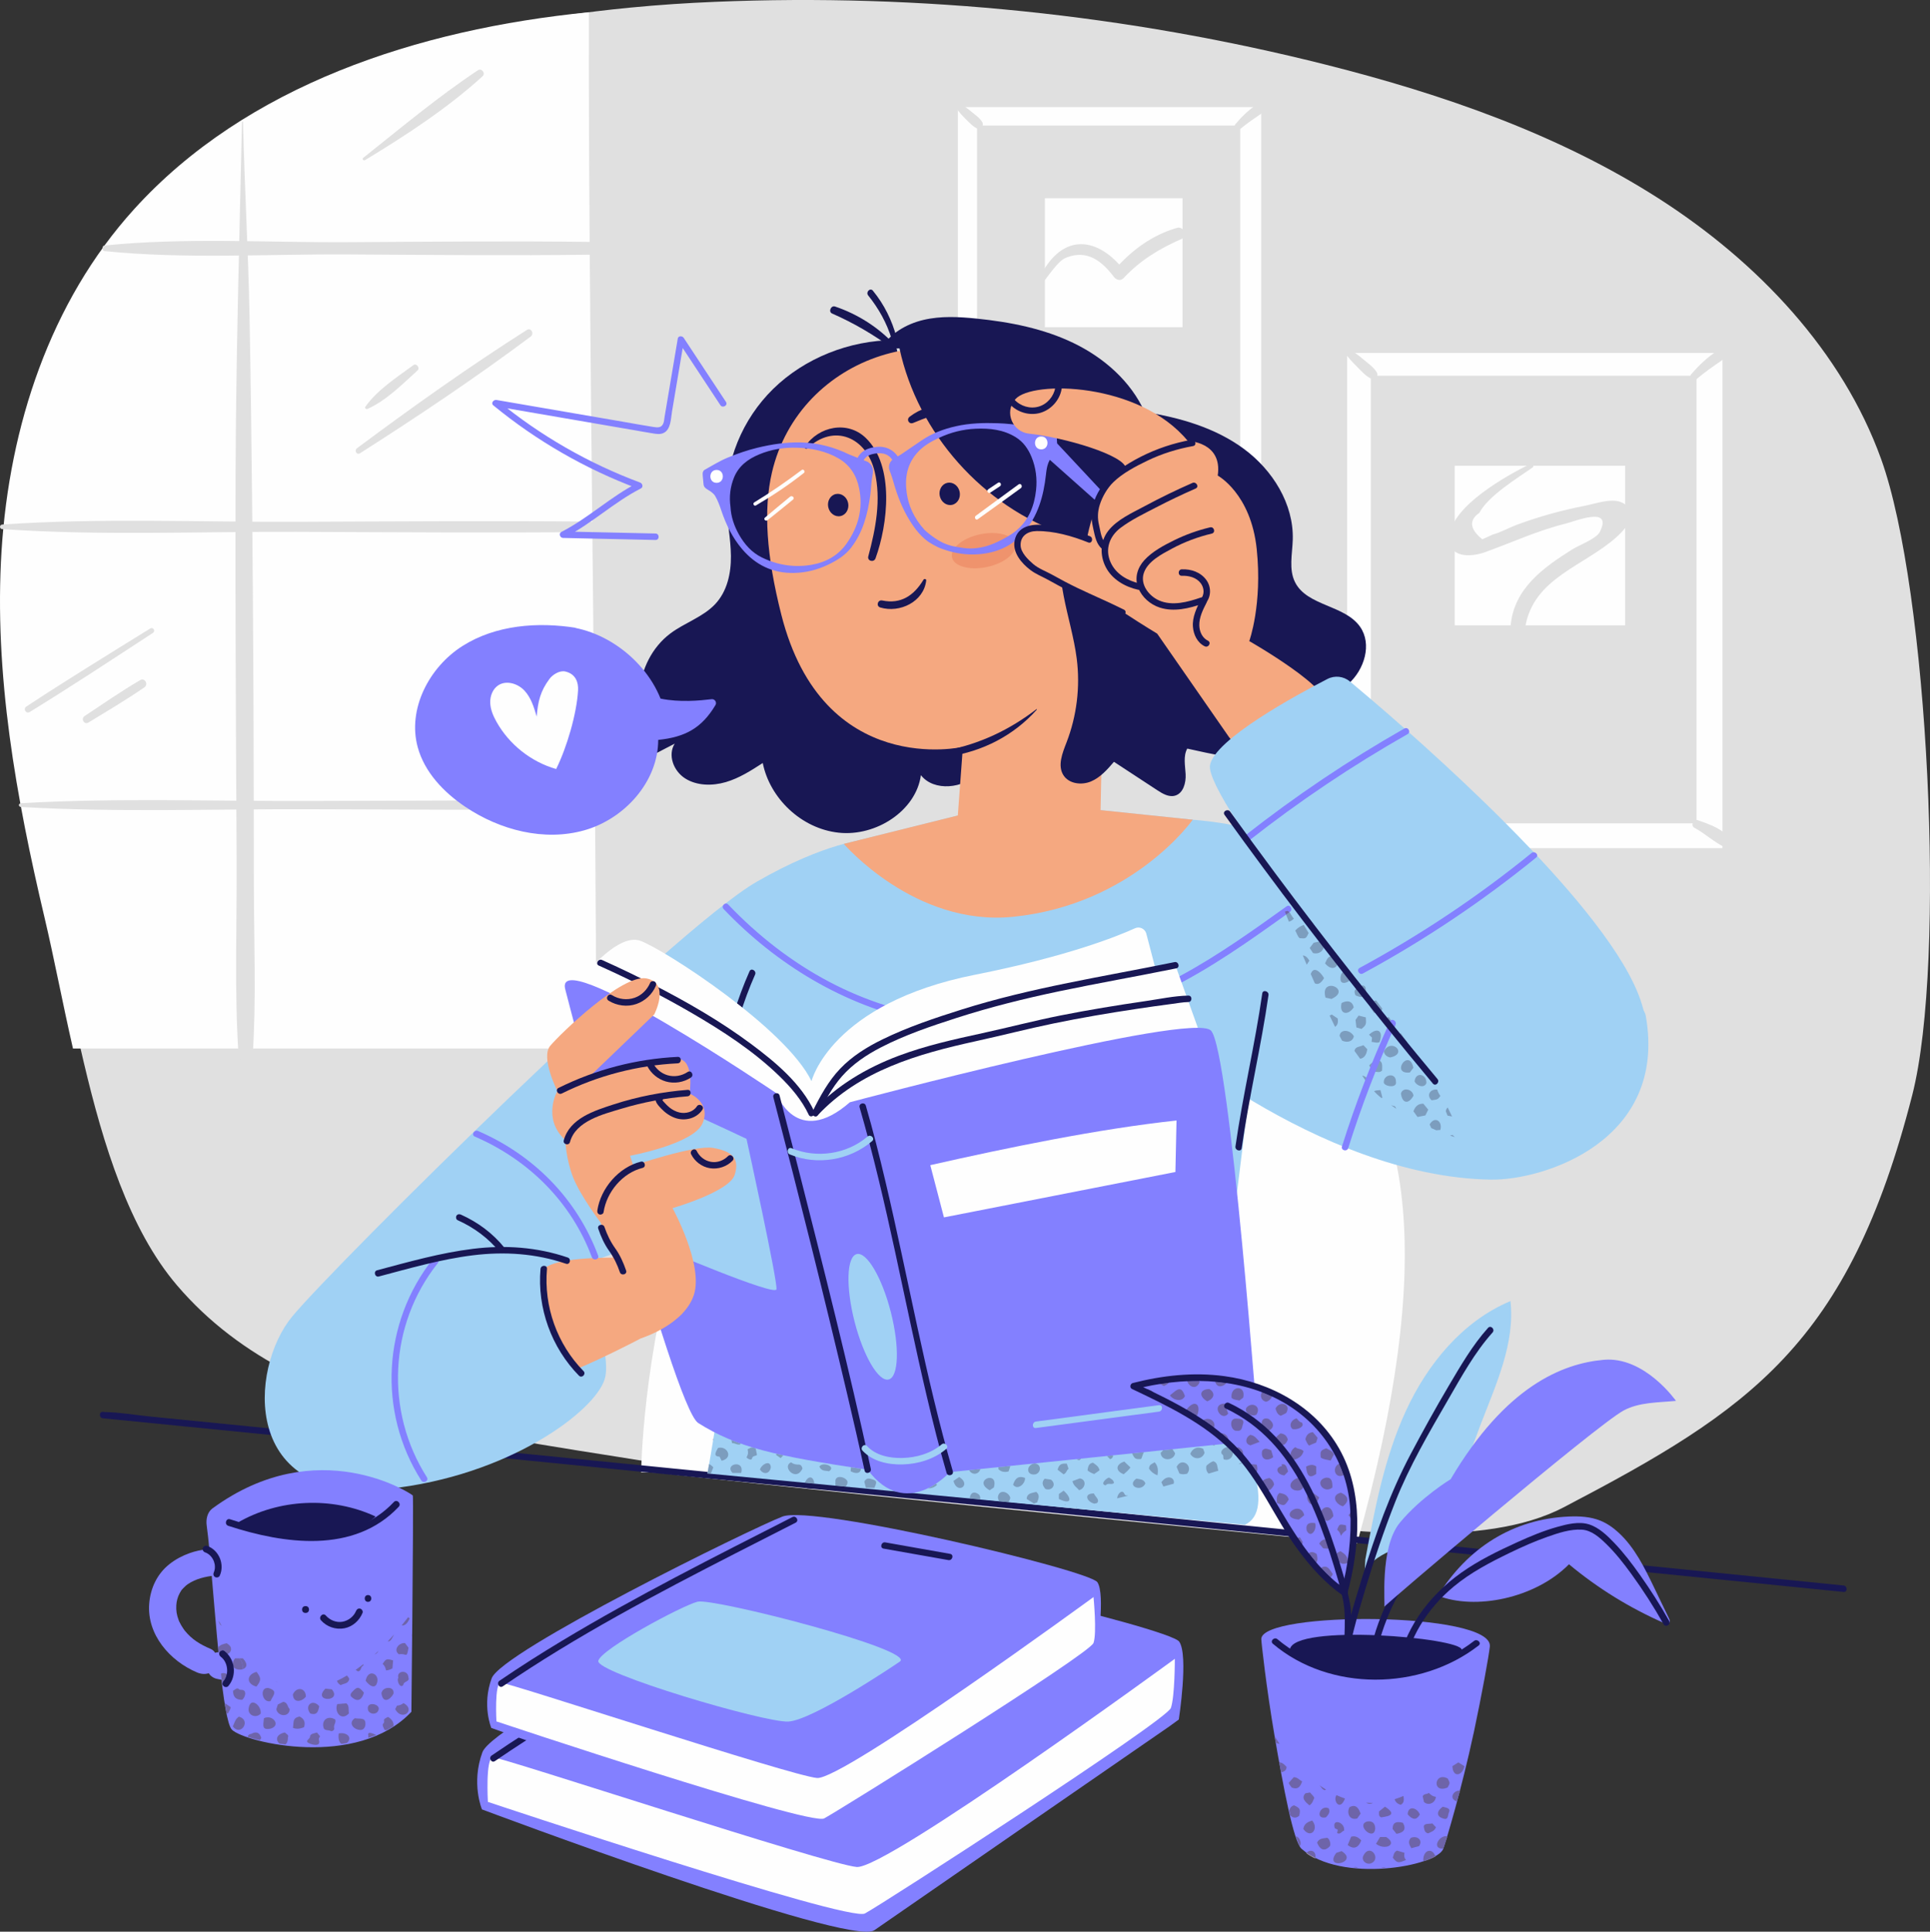 <?xml version="1.0" encoding="UTF-8"?> <svg xmlns="http://www.w3.org/2000/svg" xmlns:xlink="http://www.w3.org/1999/xlink" xmlns:xodm="http://www.corel.com/coreldraw/odm/2003" xml:space="preserve" width="152.336mm" height="152.434mm" version="1.1" style="shape-rendering:geometricPrecision; text-rendering:geometricPrecision; image-rendering:optimizeQuality; fill-rule:evenodd; clip-rule:evenodd" viewBox="0 0 12700.75 12708.92"><rect x="0" y="0" width="12700.75" height="12708.92" fill="#333333" stroke="none"/> <defs> <style type="text/css"> .fil1 {fill:#FEFEFE;fill-rule:nonzero} .fil8 {fill:#F5A880;fill-rule:nonzero} .fil10 {fill:#EF936D;fill-rule:nonzero} .fil5 {fill:#CBBCC4;fill-rule:nonzero} .fil6 {fill:#CABBC3;fill-rule:nonzero} .fil7 {fill:#7C9DBE;fill-rule:nonzero} .fil9 {fill:#6E64A9;fill-rule:nonzero} .fil2 {fill:#181754;fill-rule:nonzero} .fil4 {fill:#8380FF;fill-rule:nonzero} .fil3 {fill:#A0D1F4;fill-rule:nonzero} .fil0 {fill:#E0E0E0;fill-rule:nonzero} </style> </defs> <g id="Слой_x0020_1">  <path class="fil0" d="M12584.16 7203.62c-419.39,1642.53 -1067.02,2071.3 -2291.66,2712.07 -525.63,275.01 -1406.05,166.65 -2291.92,58.29 -616.6,-75.41 -1235.84,-150.85 -1739.93,-97l-1455.71 -164.18c-1308.34,-263.15 -2805.38,-278.15 -3640.47,-1256.79 -314.22,-368.12 -485.25,-924.78 -613.27,-1466.75 -73.35,-309.51 -132.61,-613.89 -196.79,-876.02 -198.55,-812.27 -354.77,-1643.64 -300.46,-2475.36 54.67,-831.72 335.38,-1671.26 923.26,-2297.45 780.77,-831.72 1979.12,-1175.99 3172.84,-1290.52 185.86,-18.06 371.36,-30.32 555.45,-37.83 1353.14,-56.26 2715.46,84.18 4023.44,414.48 768.46,193.97 1526.65,457.44 2184.01,877.75 657.36,420.28 1211.37,1009.63 1465.99,1715.56 310.67,859.7 431.03,3299.23 205.21,4183.75z"></path> <path class="fil1" d="M4218.9 9686.54c0,0 40.56,-3129.08 2016.92,-3330.05 1976.33,-200.97 3747.1,40.97 2694.87,3797.33 0,0 -2979.25,-282.86 -4611.84,-464.83l-99.95 -2.44z"></path> <path class="fil1" d="M3922.72 6898.23l-3442.57 0c-69.31,-302.56 -125.29,-600.13 -185.95,-856.39 -187.61,-794.07 -335.22,-1606.82 -283.9,-2419.89 51.65,-813.07 316.9,-1633.79 872.39,-2245.95 737.76,-813.07 1864.45,-1183.52 2992.4,-1295.49 -4.64,1853.74 50.3,4990.99 47.62,6817.73z"></path> <path class="fil0" d="M686.5 1651.88c531,54.15 1071.38,18.83 1603.58,22 534.49,3.23 1069.1,8.65 1603.59,1.76 37.15,-0.47 37.23,-83.53 0,-84 -534.48,-6.88 -1069.1,-1.47 -1603.59,1.73 -532.19,3.21 -1072.57,-32.12 -1603.58,22.03 -16.13,1.62 -16.15,34.83 0,36.48z"></path> <path class="fil0" d="M14.63 3481.06c641.28,44.44 1293.89,15.44 1936.61,18.06 645.48,2.64 1291.14,7.09 1936.62,1.44 44.89,-0.38 44.95,-68.53 0,-68.92 -645.48,-5.64 -1291.14,-1.2 -1936.62,1.42 -642.72,2.62 -1295.33,-26.35 -1936.61,18.06 -19.48,1.35 -19.52,28.59 0,29.94z"></path> <path class="fil0" d="M138.35 5309.24c628.04,36.53 1266.81,12.67 1896.23,14.86 632.04,2.14 1264.22,5.79 1896.23,1.18 43.18,-0.33 43.26,-56.36 0,-56.68 -632.01,-4.62 -1264.2,-0.98 -1896.23,1.18 -629.44,2.18 -1268.16,-21.68 -1896.23,14.85 -18.74,1.09 -18.78,23.53 0,24.62z"></path> <path class="fil0" d="M1592.47 801.9c-17.48,783.3 -40.13,1566.55 -42.46,2350.86 -2.49,836.81 2.77,1673.53 7.16,2510.3 2.23,427.25 -15.66,858.69 13.04,1285.22 3.54,52.65 88.72,52.77 92.26,0 24.96,-371.94 8.67,-747.95 8.16,-1120.45 -0.54,-410.13 -0.7,-820.28 -2.68,-1230.41 -4.02,-836.72 -10.06,-1673.67 -25.65,-2510.3 -7.99,-428.6 -33.32,-857.39 -42.95,-1285.22 -0.09,-3.94 -6.8,-3.94 -6.89,0z"></path> <path class="fil0" d="M2368.66 2982.37c380.8,-242.53 761.96,-497.83 1123.67,-768.07 25.24,-18.85 2.58,-61.15 -25.35,-43.41 -381.42,242.27 -755.54,508.24 -1117.79,778.19 -19.38,14.44 -1.95,46.94 19.47,33.29z"></path> <path class="fil0" d="M2418.38 2690.2c124.88,-55.33 229,-162.57 329.03,-252.69 18.55,-16.7 -6.44,-50.35 -27.1,-35.14 -109.76,80.82 -235.85,161.18 -316.06,273.71 -6.69,9.39 5.83,17.79 14.13,14.12z"></path> <path class="fil0" d="M196.09 4684.08c274.08,-168.51 541.7,-344.97 810.48,-520.33 18.78,-12.23 1.16,-40.64 -18.43,-28.53 -273.18,169.3 -547.14,337.21 -815.02,513.34 -23.28,15.29 -1.56,50.62 22.97,35.53z"></path> <path class="fil0" d="M581.66 4753.94c123.68,-75.48 248.89,-149.45 368.29,-231.63 28.84,-19.82 3.17,-65.79 -27.8,-47.56 -124.94,73.64 -244.85,156.03 -365.51,236.39 -26.34,17.53 -2.48,59.55 25.01,42.8z"></path> <path class="fil0" d="M2401.58 1053.96c266.56,-161.62 543.74,-341.83 774.3,-552.6 20.86,-19.03 -6.49,-55.35 -30.44,-39.44 -261.55,173.5 -509.68,381.42 -755.53,576.89 -8.65,6.88 2.48,20.73 11.67,15.15z"></path> <polygon class="fil1" points="11335.02,5579.89 8865.03,5579.89 8865.03,2322.15 11335.02,2322.15 "></polygon> <polygon class="fil0" points="11164.39,5416.74 9021.04,5416.74 9021.04,2472.08 11164.39,2472.08 "></polygon> <polygon class="fil1" points="10694.53,4114.15 9573.16,4114.15 9573.16,3064.2 10694.53,3064.2 "></polygon> <path class="fil0" d="M8851.83 2324.33c23.29,31.36 49.39,60.35 77.45,87.59 27.32,26.53 55.94,61.12 90.62,77.71 25.06,12 56.27,-13.3 40.09,-40.09 -20.12,-33.35 -56,-57.97 -85.45,-82.91 -29.96,-25.38 -61.59,-49.52 -95.3,-69.7 -16.14,-9.71 -39.76,10.73 -27.41,27.4z"></path> <path class="fil0" d="M11162.72 2495.9c55.18,-47.59 114.45,-87.98 174.3,-129.21 36.03,-24.79 3.03,-83.44 -34.71,-59.38 -65.38,41.64 -122.79,96.56 -173,155.17 -19.83,23.12 10.26,53.36 33.41,33.42z"></path> <path class="fil0" d="M8891.15 5605.74c58,-53.48 110.62,-112.36 167.56,-167.01 38.06,-36.56 -20.68,-95.41 -57.97,-57.94 -57.8,58.12 -111.62,121.65 -147.18,195.98 -11.53,24.09 16.88,48.09 37.58,28.97z"></path> <path class="fil0" d="M11151.01 5446.44c70.44,37.97 129.98,95.8 203.12,129.45 25.8,11.86 65.51,-15.3 44.18,-44.2 -56,-75.94 -140.56,-106.3 -226.09,-135.53 -29.53,-10.09 -48.5,35.56 -21.21,50.29z"></path> <path class="fil0" d="M10070.23 3052.05c-153.95,76.7 -516.75,275.86 -531.48,477.62 -10.59,144.94 140.21,137.01 235.59,102.57 177.24,-63.95 343.1,-141.27 526.95,-186.77 66.53,-16.44 314.27,-120.32 226.62,54.38 -22.24,44.3 -140.44,89.15 -179.2,113.47 -192.83,120.89 -384.48,257.57 -407.48,500.83 -5.15,54.15 86.85,67.24 95.74,12.95 53.56,-326.86 387.94,-401.01 603.36,-595.78 72.26,-65.36 156.29,-174.15 26.05,-227.92 -65.36,-26.97 -170.8,11.38 -235.39,23.85 -153.5,29.68 -304.7,71.71 -451.24,126.24 -48.79,18.15 -103.53,49.18 -154.5,62.62 -23.56,10.71 -47.09,21.41 -70.65,32.09 -82.82,-67.32 -89.47,-125.24 -19.91,-173.71 60.38,-114.15 253.68,-230.36 349.74,-298.15 14.7,-10.39 2.14,-32.42 -14.21,-24.29z"></path> <polygon class="fil1" points="8299.61,3337.23 6303.7,3337.23 6303.7,704.75 8299.61,704.75 "></polygon> <polygon class="fil0" points="8161.76,3205.41 6429.76,3205.41 6429.76,825.9 8161.76,825.9 "></polygon> <polygon class="fil1" points="7782.08,2152.8 6875.94,2152.8 6875.94,1304.38 7782.08,1304.38 "></polygon> <path class="fil0" d="M6290.52 707.98c19.03,27.71 41.5,52.86 65.61,76.27 23.71,23.06 46.33,49.53 77.21,62.35 24.18,10.03 41.82,-21.77 31.56,-41.06 -14.79,-27.86 -45.56,-48.17 -69.41,-68.15 -24.62,-20.58 -50.74,-40.09 -78.83,-55.56 -15.77,-8.67 -37.5,9.65 -26.15,26.15z"></path> <path class="fil0" d="M8162.82 847.57c44.82,-37.58 93.03,-69.27 140.94,-102.5 34.27,-23.74 3.03,-79.47 -33.09,-56.65 -53.23,33.68 -99.59,79.15 -139.71,127.3 -18.62,22.32 9.53,50.62 31.86,31.85z"></path> <path class="fil0" d="M6327.26 3360.62c48.36,-41.62 91.09,-89.15 137.15,-133.21 36.38,-34.79 -19.76,-91.09 -55.27,-55.26 -46.88,47.32 -90.82,99.38 -117.71,160.79 -10.26,23.44 15.32,45.32 35.83,27.68z"></path> <path class="fil0" d="M8148.9 3232.88c59.09,32.97 107.62,82.56 171.15,108.29 24.95,10.09 48.88,-24.06 34.8,-45.26 -43.39,-65.12 -115.47,-88.18 -185.71,-111 -28.38,-9.24 -46.06,33.52 -20.23,47.97z"></path> <path class="fil0" d="M6865.5 1856.09c35.07,-43.11 97.8,-139.18 147.18,-159.58 140.98,-58.33 238.33,21.11 317.51,125.26 15,19.73 43.85,29.06 63.44,8.18 112.35,-119.86 234.74,-192.94 382.98,-258.59 41.5,-18.38 11.83,-84.71 -30.56,-72.48 -162.35,46.89 -300,147 -409.54,273.95 19.03,0 38.06,0 57.12,0 -192.73,-237.21 -423.15,-224.5 -555.45,62.18 -7.55,16.41 13.88,37.64 27.32,21.09z"></path> <path class="fil2" d="M677.62 9331.33c260.37,25.82 520.76,51.65 781.13,77.47 669.95,66.51 1339.88,133.03 2009.81,199.6 907.67,90.2 1815.29,180.5 2722.93,270.89 988.69,98.47 1977.36,197.09 2966.02,295.92 894.57,89.44 1789.12,179.02 2683.63,269.12 96.89,9.76 193.77,19.53 290.66,29.29 27.17,2.74 27,-39.77 0,-42.5 -876.9,-88.44 -1753.86,-176.34 -2630.81,-264.05 -986.69,-98.71 -1973.41,-197.15 -2960.14,-295.48 -925.31,-92.18 -1850.65,-184.24 -2775.99,-276.21 -707.42,-70.33 -1414.85,-140.59 -2122.28,-210.8 -217.13,-21.55 -434.27,-43.11 -651.4,-64.65 -99.02,-9.82 -200.9,-27.76 -300.49,-29.79 -4.34,-0.09 -8.75,-0.86 -13.07,-1.3 -27.2,-2.7 -27.01,39.83 0,42.5z"></path> <path class="fil3" d="M7240.33 5394.85c0,0 537.13,-52.64 959.55,52.98 422.39,105.59 2579.89,949.1 2630.39,1234.46 146.09,825.01 -673.4,1084.55 -1020.34,1078.67 -1148.05,-19.47 -2269.83,-1017.66 -2269.83,-1017.66l-299.78 -1348.44z"></path> <path class="fil3" d="M5701.22 5523.21c0,0 -265.27,15.14 -722.04,278.29 -552.39,318.28 -2773.68,2518.78 -3055.93,2859.58 -285.65,344.89 -336.89,1236.19 631.68,1134.11 792.81,-83.57 1361.68,-511.3 1424.65,-722.57 57.39,-192.42 -178.59,-742.9 -178.59,-742.9 0,0 1888.74,-613.3 1870.97,-1055.31 -17.77,-441.97 29.26,-1751.2 29.26,-1751.2z"></path> <path class="fil2" d="M4932.38 6390.35c-160.53,363.5 -233.18,760.92 -209.62,1157.75 1.62,27.18 44.11,27.35 42.5,0 -23.09,-388.97 46.36,-779.77 203.83,-1136.31 10.94,-24.8 -25.65,-46.44 -36.71,-21.44z"></path> <path class="fil3" d="M8232.44 9607.54l-223.8 -696.89 239.12 -1935.89 -398.8 -1581.7 -601.96 -62.68 -931.51 31.8 -700.39 174.8 -579.86 1248.31c0,0 -444.83,498.03 -525.66,894.78 -80.82,396.77 249.15,1166.23 261.16,1202.28 9.65,28.94 -57.18,490.18 -115.06,811.92l3536.35 337.56c97.8,-45.59 120.77,-174.08 40.41,-424.3z"></path> <path class="fil4" d="M4762.12 5980.98c347.62,365.15 793.16,634.65 1289.17,738.04 545.3,113.65 1121.25,39.65 1622.03,-203 290.39,-140.71 553.74,-329.27 815.27,-516.57 22.04,-15.79 0.86,-52.64 -21.44,-36.7 -224.12,160.5 -449.1,321.56 -691.84,453.15 -242.77,131.59 -502.42,226.33 -774.57,274.74 -523.36,93.09 -1073.49,17.27 -1544.58,-231.5 -248.18,-131.03 -470.72,-305.18 -664.01,-508.21 -18.88,-19.83 -48.92,10.23 -30.03,30.06z"></path> <path class="fil2" d="M8171.14 7553.74c48.12,-337.21 128.24,-669.3 176.36,-1006.52 3.82,-26.74 -37.12,-38.29 -40.98,-11.3 -48.11,337.21 -128.24,669.28 -176.35,1006.52 -3.83,26.74 37.12,38.29 40.97,11.3z"></path> <path class="fil5" d="M5867.72 9891.6l-0.85 -0.64 1 -1.12 -0.15 1.76zm-0.97 -0.53l-0.38 -0.58 1.5 -0.65 -1.12 1.23z"></path> <path class="fil6" d="M5327.92 9795.8c-3.44,0 -7.56,-0.23 -12.91,-0.49 -0.85,-1.18 -1.7,-2.35 -2.56,-3.53 8.74,0.85 17.56,1.73 26.3,2.61 -3.14,1.03 -6.41,1.41 -10.82,1.41zm-670.42 -111.7c-0.06,0 -0.15,0 -0.18,0l8.32 -51.94c0.29,0.15 0.62,0.29 0.94,0.44 -3.03,17.48 -6.09,34.67 -9.09,51.5zm33.06 -207.32l2.06 -12.86c0.58,1.21 1.12,2.36 1.7,3.54 -0.38,2.32 -0.76,4.62 -1.14,6.94l-2.62 2.38z"></path> <path class="fil2" d="M6404.49 9894.72c-5.74,0 -11.8,-0.8 -18,-2.56 -3.79,-11.15 -5.29,-22.64 -4.68,-33.12l67.74 6.48c-4.77,16.67 -22.48,29.21 -45.06,29.21zm204.33 -1.62c-11.95,0 -23.92,-5.59 -32.01,-15.44l57.18 5.47c-7.26,6.82 -16.2,9.97 -25.17,9.97zm-1081.23 -97.91c-13.21,0 -24.97,-6.09 -29.06,-20.45l64.91 6.19c-9.82,8.91 -23.47,14.27 -35.85,14.27zm-188.86 -0.8c-8.74,-0.88 -17.56,-1.76 -26.3,-2.61 -5.91,-8.12 -12.29,-16.83 -20.47,-27.97 1.21,-2.98 2.44,-5.79 3.7,-8.45l63.03 6.03c0.5,6.21 0.5,13.06 -0.06,20.48 -9.65,7.11 -14.64,10.76 -19.91,12.52zm-670.92 -96.44c-2.09,0 -4.12,-0.03 -6.12,-0.09 -3.94,-2.29 -6.03,-3.59 -6.03,-3.59l0 0 21.7 2.08c-0.14,0.42 -0.32,0.83 -0.47,1.21 -3.23,0.29 -6.24,0.38 -9.09,0.38zm-12.15 -3.68l1.65 -10.18c0.03,0 0.12,0 0.18,0 -0.62,3.41 -1.21,6.83 -1.83,10.18z"></path> <path class="fil7" d="M7080.42 9919.01l2 -3.43c2.76,0.56 4.91,1 7.32,1.48 -3.08,0.68 -6.2,1.32 -9.32,1.96zm-71.21 -18.33c-0.53,0 -1.06,-0.02 -1.64,-0.08 0.82,-2.15 1.29,-3.77 2.68,-3.77 0.62,0 1.44,0.32 2.58,1.09 -0.58,2.23 -1.88,2.75 -3.62,2.75zm192.48 -7.88c-50.5,-11.94 -72.09,-67.08 -5.44,-67.08 0.74,0 1.5,0.02 2.27,0.02 8.8,21.94 41.56,41.06 20.33,63.21 -5.71,1.29 -11.41,2.57 -17.15,3.85zm-397.83 -0.7c-15.91,-10.21 -31.29,-20.06 -47.56,-30.41 1.41,-38.5 33.91,-38.18 62.94,-46.36 25.68,21.56 15.68,44.42 5.39,69.44 -5.79,1.99 -13.15,4.59 -20.77,7.33zm-169.86 -8.97l-57.18 -5.47c-5.94,-7.26 -9.73,-16.83 -9.88,-28.24 2.94,-24.06 17.15,-34.12 33,-34.12 19.65,0 41.83,15.35 48.56,38.59 -2.44,13.26 -7.74,22.85 -14.51,29.24zm385.63 -4.98c-11.36,0 -28.36,-4.85 -51.44,-16.2 0,-14.03 0,-23.26 0,-32.74 10.44,-7.32 20.27,-14.15 31.44,-21.99 40.68,36.35 50.44,70.93 20,70.93zm-570.06 -12.64l-67.74 -6.48c1.23,-21.94 11.68,-39.29 29.59,-39.29 8.85,0 19.53,4.24 31.82,14.27 7.5,10.82 9.06,21.84 6.33,31.5zm902.6 -7.75l-0.27 -0.47c0.27,-18.06 16.27,-43.12 31.24,-43.12 6.06,0 11.97,4.13 16.59,14.47 3.41,11.24 15.08,10.74 25.67,11.24 -24.14,6 -48.53,11.94 -73.24,17.88zm-839.34 -53.14c-71.77,-39.47 -33.27,-81.26 0.12,-81.26 21.33,0 40.53,17.06 27.59,62.61 -10.68,7.22 -19.47,13.16 -27.7,18.65zm587.95 -0.59c-13.71,-17.79 -36.83,-28.36 -43.35,-59.32 17.83,-6.64 33.82,-12.67 48.59,-18.23 47.94,8.09 36.42,68.35 -5.24,77.55zm-203.56 -4.67c-5.73,0 -11.88,-1.12 -18.26,-3.57 -17.88,-21.93 -26.65,-42.82 -4.41,-67.14 13.64,2.06 27.94,4.18 41.35,6.18 34.38,25.82 15.2,64.53 -18.68,64.53zm-783.54 -7.59c-2.32,0 -4.61,-0.15 -6.85,-0.42 19.36,-9.29 37.24,-19.77 53.33,-30.44 2,2.76 4,5.44 6.04,7.91 -12.36,14.12 -33.39,22.94 -52.51,22.94zm203.62 -2.24c-15.88,0 -34.21,-12.67 -42.82,-46.41 12.73,-8.68 25.61,-17.44 37.64,-25.68 53.48,32.79 33.12,72.08 5.18,72.08zm1175.61 -0.43c-31.89,0 -58.98,-30.12 -14.45,-61.18 20.36,5.64 46.97,1.32 59.27,31.23 -9.59,21.44 -27.88,29.95 -44.82,29.95zm-1738.38 -0.36c-19.38,0 -36.65,0 -56.09,0 -3.74,-14.32 -7.32,-28 -10.71,-41.09 7.76,-14.09 16.59,-20.15 28.47,-20.15 5.59,0 11.88,1.36 19.03,3.79 41.2,10.35 33.2,22.39 19.29,57.44zm939.95 -5.26c-9.7,0 -19.41,-4.39 -27.7,-14.97 9.53,-29.24 23.09,-51.06 50.74,-51.06 8.11,0 17.47,1.88 28.29,6.03 1.38,27.91 -25.03,60 -51.32,60zm-1131.02 -2.56l-64.91 -6.19c-1.64,-5.88 -2.03,-13.17 -0.7,-21.96 -3.74,-25.3 11.09,-35.5 29.15,-35.5 18.27,0 39.89,10.46 49,26.44 3.74,14.92 -2.33,27.97 -12.53,37.21zm2092.57 -0.88c-4.36,-9.1 -8.77,-18.38 -13.39,-28.15 15.8,-22.83 34.32,-31.88 49.82,-31.88 22.06,0 38,18.35 31.24,41.47 -22.06,6.12 -44.65,12.29 -67.67,18.56zm-380.1 -7.83c-37.88,-6.23 1.03,-45.53 21.77,-51.17 13.91,8.68 29.67,14.38 33.29,35.38 -5.62,5.56 -11.97,6.7 -18.53,6.7 -2.36,0 -4.74,-0.14 -7.12,-0.29 -2.38,-0.15 -4.79,-0.29 -7.18,-0.29 -7.76,0 -15.41,1.56 -22.24,9.67zm-1917.21 -10.82l-63.03 -6.03c11.56,-24.32 24.97,-35.27 36.5,-35.27 13.53,0 24.41,15.12 26.53,41.29zm2258.07 -55.12c-25.56,-10 -40.89,-22.32 -55.92,-43.8 4.79,-23.68 4.79,-23.68 37.62,-42 22.56,24.29 23.97,52.79 18.3,85.79zm-814.4 -5.24c-48.36,0 -48.8,-57.76 0.06,-72.5l6.68 -0.7c44.94,5.47 43.74,58.82 6.35,71.94 -4.68,0.88 -9.06,1.26 -13.09,1.26zm196.65 -1.23c-12.86,-9.85 -26.33,-20.14 -39.48,-30.23 9.27,-30.59 19.68,-40.27 49.01,-40.27 3.62,0 7.5,0.15 11.73,0.41 4.03,11.95 7.41,21.92 11.47,33.92 -13.5,8.74 -13.59,28.59 -32.73,36.18zm787.01 -0.35c-6.68,0 -12.36,-1.38 -24.39,-4.33 -5.99,-14.27 -11.79,-27.97 -18.53,-43.97 9.91,-21.35 25.03,-29.91 39.59,-29.91 31.06,0 59.47,38.89 28.86,75 -12.82,2.12 -19.59,3.21 -25.53,3.21zm-391.04 -0.21c-56,-20.85 -54.58,-65.03 3.62,-83.32 14.5,13.79 26.91,25.65 40.68,38.7 -13.61,17.98 -28.38,31.33 -44.3,44.62zm-2159.68 -0.5c-39.26,0 -74.74,-58.09 -29.23,-77.82 14,11.61 29.76,14.82 47.21,14.82 0.62,0 1.27,0 1.88,-0.03 0.14,0 0.32,0 0.47,0 16.23,0 21.89,12.38 25.24,25.5 -12.09,27.38 -29.15,37.53 -45.56,37.53zm1965.03 -0.83c-16.52,-5.94 -31.59,-13.41 -43.82,-23.97 4.24,-23.91 6.62,-45.82 36.08,-50.67 15.77,12.61 37.3,21.85 43.18,50.21 -13.26,9.15 -24.12,16.58 -35.44,24.44zm-2522.98 -1.56l-21.7 -2.08c0.62,-3.35 1.21,-6.77 1.83,-10.18 3,-16.82 6.05,-34.02 9.09,-51.5 8.82,4.06 18.12,10.76 27.65,21.41 -5.21,13.15 -10.41,26.18 -16.86,42.35zm1736.03 -0.08c-12.61,0 -25.94,-6.79 -35.88,-24.03l73.59 -7.56c-2.86,17.44 -19.53,31.59 -37.71,31.59zm1540.38 -1.06c-12.88,-11.12 -19.88,-31.06 -14.27,-52.68 12.79,-10.77 26.97,-22.83 44.85,-28.97 31.23,9.73 24.32,39.18 33.35,62.32 -20.12,6.14 -41.47,12.61 -63.94,19.33zm-2916.84 -3.59c-12.41,0 -25.77,-7.38 -35.92,-23.29 6.14,-20.91 31.38,-41.91 50.18,-41.91 11.17,0 20.05,7.41 21.35,26.62 -3.23,24.74 -18.59,38.59 -35.62,38.59zm599 -0.64c-10.2,0 -22.94,-3.33 -37.88,-11.06 0.21,-11.61 0.63,-19.85 2.48,-26.76 21.03,3.23 42.53,6.5 64.5,9.82 0.36,16.38 -10,28.01 -29.09,28.01zm-758.42 -0.23c-23.09,0 -40.39,0 -56.77,0 -31.77,-32.57 -3.38,-56.86 24.15,-56.86 22.38,0 44.2,16.09 32.62,56.86zm1736.41 -6.56c-15.79,0 -30.38,-5.27 -43.5,-17.88 -0.29,-5 -0.27,-9.65 0.03,-13.92l75.71 -7.8c0.68,0.94 1.33,1.88 2,2.86 -4.06,12.35 -7.39,22.38 -11.01,33.41 -8,2.15 -15.77,3.33 -23.24,3.33zm-1158.51 -4.53c-22,-5.18 -49.65,2.18 -63.47,-30.89 6.7,-10.29 19.29,-14.5 32.44,-14.5 31.06,0 65.09,23.5 31.03,45.39zm2695.22 -45.36c7.06,-6.44 14.09,-10.06 20.79,-11.45 1.03,1.27 2.03,2.5 3.06,3.77 -7.3,2.35 -15.21,4.91 -23.85,7.68zm-3401.91 -23.77c-5.56,-11.17 -9.47,-19.18 -13.41,-27.17 -45.59,-0.88 -22.62,-33.82 -10.47,-56.92 5.54,-1.58 10.95,-2.32 16.15,-2.32 50.67,0 81.06,69.52 7.74,86.41zm2353.59 -3.32c-7.55,-1.24 -13.71,-3.92 -19.03,-7.6l31.94 -3.26c-3.79,3.5 -8.09,7.12 -12.91,10.86zm967.72 -3.06c-5.14,0 -10.71,-0.83 -16.56,-2.68 -7.24,-14.15 1.94,-26.97 -11.68,-33.59 -16,-19.73 10.97,-43.91 34.83,-47.24 8.77,8.3 17.42,16.77 25.95,25.39 3.53,3.59 7.03,7.18 10.53,10.8 1.58,23.7 -15.56,47.32 -43.06,47.32zm-3130.73 -1.53c-6.91,0 -16.8,-4.79 -26.8,-13.67 11.91,-24.91 11.91,-24.91 7.5,-54.18 16.73,-8.8 22.55,-11.86 31.91,-11.86 0.06,0 0.15,0 0.21,0 6.82,2.06 13.71,4.09 20.68,6.12 2.79,13.73 5.68,27.91 8.8,43.18 -9.06,9.15 -28.36,3.18 -33.12,23.49 -1.09,4.68 -4.44,6.91 -9.18,6.91zm2744.63 -2.12c-22.47,0 -44.38,-13.67 -46.15,-42.18 6.09,-5.53 11.44,-11.58 16.71,-17.47l61.5 -6.32c5.59,8.76 11.21,17.62 17.21,27.03 -4.41,25.61 -27.12,38.94 -49.27,38.94zm-379.18 -0.62c-7.3,-7.55 -13.86,-14.32 -20.29,-20.94l40.7 -4.2c-0.68,11.94 -6.53,22.09 -20.41,25.15zm189.62 -0.08c-23.64,0 -30,-6.94 -44.73,-37.86l79.26 -8.15c-10.5,13.38 -10.8,31.8 -20.14,45.41 -5.44,0.35 -10.18,0.59 -14.39,0.59zm385.28 -5.83c-18.18,0 -36.59,-10.03 -46.76,-29 10.67,-26.53 30.44,-40.56 53.94,-40.56 9.73,0 20.08,2.41 30.73,7.35 3.18,8.76 5.89,16.27 9.47,26.09 -8.56,24.53 -27.86,36.12 -47.38,36.12zm-2742.22 -0.85c-10.71,-7.35 -20.21,-13.82 -29.44,-20.21 -0.06,-3.08 0.03,-6.09 0.29,-8.97 15.29,3.54 31.03,7.06 47.06,10.51 -5.82,6.09 -11.73,12.23 -17.91,18.68zm2854.04 -81.41c-5.38,-1.38 -10.44,-2.68 -15.32,-3.94l19 -1.94c-1.35,1.88 -2.62,3.86 -3.68,5.89zm-3130.25 -7.68c-7.27,0 -14.07,-2.41 -20.77,-4.79 -6.7,-2.41 -13.36,-4.82 -20.27,-4.82 -0.85,0 -1.73,0.03 -2.58,0.12 -1.91,-7.65 -3.44,-14.3 -4.5,-20.15 20.23,8.18 40.94,15.97 62.32,23.53 -1.18,1.44 -2.49,2.92 -3.88,4.36 -3.59,1.26 -7,1.76 -10.32,1.76zm-168.06 -29.65c0.38,-2.32 0.77,-4.62 1.14,-6.94 0.63,1.29 1.27,2.62 1.98,4.14l-3.12 2.79z"></path> <path class="fil1" d="M3803.83 6466.99c0,0 251.15,-335.09 410.04,-277.32 158.88,57.79 960.25,576.74 1126.37,923.39 0,0 125.41,-511.65 1077.46,-700.39 602.81,-119.5 930.93,-250.71 1051.25,-305.45 29.3,-13.32 63.41,1.71 73.71,32.21l61.61 235.6 130.71 -24.65 179.47 500.16 -2153.71 1358.99 -902.78 -76.91 -1054.14 -1665.61z"></path> <path class="fil4" d="M3720.95 6513.35c-94.8,-323.68 1386.96,678.18 1386.96,678.18 0,0 132.09,367.98 484.92,60.39 0,0 2249.04,-598.66 2375.71,-472.01 126.64,126.68 314.86,2696.28 314.86,2696.28l-2033.59 209.21c0,0 -286.25,324.1 -539.66,-15.64 -609.81,-90.94 -861.9,-147.71 -1115.19,-307.45 -165.54,-104.38 -874.02,-2848.96 -874.02,-2848.96z"></path> <path class="fil2" d="M7729.34 6329.9c-468.21,95.5 -942.33,167.39 -1399.14,311.36 -176.56,55.65 -354.21,114.8 -520.92,196.06 -102.73,50.06 -202,111.21 -281.18,194.62 -77.39,81.53 -131.18,180.48 -180.85,280.42 -12.12,24.41 24.53,45.97 36.7,21.44 44.12,-88.77 90.89,-177.85 156.77,-252.71 71.33,-81.06 161.24,-141.06 256.62,-190.32 158.27,-81.8 329.01,-139.33 498.19,-193.85 221.47,-71.38 447.09,-127.5 674.77,-175.21 256.09,-53.68 513.95,-98.53 770.34,-150.83 26.76,-5.47 15.44,-46.44 -11.3,-40.97z"></path> <path class="fil2" d="M5358.59 7312.35c-86.65,-184.24 -255.82,-324.82 -415.77,-443.8 -200.83,-149.41 -419.24,-275.1 -641.52,-389.48 -111.53,-57.41 -224.67,-111.71 -339.15,-163.06 -24.76,-11.09 -46.41,25.5 -21.47,36.71 207.39,92.99 410.86,195.33 607.42,309.5 205.38,119.33 409.39,251.21 580.51,417.27 76.65,74.35 147.53,157.03 193.27,254.3 11.65,24.74 48.29,3.21 36.7,-21.44z"></path> <path class="fil2" d="M5380.63 7338.12c274.61,-293.77 659.24,-404.34 1039.81,-487.68 171.18,-37.5 340.95,-81.53 512.54,-116.97 180.42,-37.3 362.24,-67.97 544.39,-95.45 78.24,-11.8 156.56,-23 235.03,-33.15 35.36,-4.56 71.8,-11.53 107.53,-12.23 27.3,-0.53 27.41,-43.04 0,-42.5 -93.47,1.85 -189.8,22.89 -282.04,36.27 -186.01,27.03 -371.62,57.44 -556.01,93.91 -173.53,34.32 -344.51,79.5 -517.31,117.06 -186.11,40.48 -372.74,81.83 -551.41,148.95 -211.74,79.53 -407.3,195.62 -562.6,361.74 -18.64,19.98 11.32,50.09 30.06,30.06z"></path> <path class="fil3" d="M4346.99 8209.55c0,0 752.74,320.85 762.63,273.09 9.91,-47.8 -197.15,-990.19 -197.15,-990.19 0,0 -850.31,-401.98 -883.46,-379.39 -58.76,40.06 317.98,1096.49 317.98,1096.49z"></path> <path class="fil3" d="M5862.4 8632.85c58.12,227.78 51.7,426.1 -14.32,442.95 -66.01,16.82 -166.65,-154.18 -224.77,-381.95 -58.12,-227.8 -51.71,-426.12 14.3,-442.95 66.03,-16.86 166.65,154.15 224.8,381.94z"></path> <path class="fil2" d="M5089.15 7218.65c169.18,650.54 332.78,1302.76 486.81,1957.06 39.14,166.26 77.59,332.73 113.7,499.68 5.79,26.74 46.76,15.42 41,-11.3 -145.04,-669.98 -314.15,-1335.14 -483.07,-1999.41 -38.76,-152.53 -77.85,-305 -117.46,-457.34 -6.89,-26.44 -47.89,-15.23 -40.98,11.3z"></path> <path class="fil2" d="M5656.84 7285.53c181.89,626.8 293.51,1272.34 443.5,1907.06 39.48,167.03 81.15,333.59 129,498.45 7.59,26.2 48.62,15.06 40.97,-11.3 -181.88,-626.83 -293.47,-1272.34 -443.5,-1907.06 -39.47,-167.04 -81.15,-333.59 -129,-498.46 -7.59,-26.2 -48.61,-15.06 -40.97,11.3z"></path> <path class="fil1" d="M7742.31 7371.92c-511.8,54.94 -1118.37,179.85 -1620.35,293.8l89.88 343.62 1523.15 -298.62 7.32 -338.8z"></path> <path class="fil3" d="M6817.21 9395.09c269.89,-35.94 539.78,-71.85 809.66,-107.76 26.7,-3.56 27.05,-46.12 0,-42.5 -269.89,35.91 -539.78,71.83 -809.66,107.77 -26.7,3.56 -27.06,46.09 0,42.5z"></path> <path class="fil3" d="M5676.01 9543.98c65.38,70.97 169.86,93.09 262.83,90.77 103.27,-2.59 208.53,-34.32 288.04,-101.89 20.85,-17.73 -9.32,-47.67 -30.06,-30.06 -70.53,59.97 -166.65,87.15 -257.97,89.44 -82.15,2.03 -174.79,-15.38 -232.79,-78.32 -18.56,-20.15 -48.56,9.96 -30.03,30.06z"></path> <path class="fil8" d="M4066.46 8274.72c-11.86,0 -489.45,-11.85 -501.3,102.62 -11.83,114.47 150,655.21 232.88,627.59 82.89,-27.65 640.25,-297.68 691.57,-364.77 51.3,-67.09 -423.15,-365.45 -423.15,-365.45z"></path> <path class="fil8" d="M3870.54 7091.61l434.87 -417.65c0,0 107.64,-206.51 -51.65,-236.71 -159.33,-30.23 -568.33,365.89 -632.92,443.4 -64.59,77.5 47.03,297.09 47.03,297.09 0,0 -103.01,180.82 52,322.91 0,0 4.29,124.86 51.64,245.42 47.39,120.53 180.86,297.07 180.86,297.07l267.65 761.04c0,0 281.77,-87.18 346.36,-285.25 64.59,-198.06 -140.42,-570.51 -140.42,-570.51 0,0 374.6,-107.65 409.04,-219.59 34.44,-111.95 -21.54,-154.92 -142.09,-176.51 -120.56,-21.55 -525.27,116.24 -525.27,116.24l-21.54 -64.59c0,0 421.95,-77.5 477.92,-215.27 55.97,-137.79 -86.12,-193.77 -86.12,-193.77 0,0 34.44,-219.59 -73.18,-228.18 -107.65,-8.62 -594.19,124.85 -594.19,124.85z"></path> <path class="fil2" d="M3936.89 8083.93c17.94,52.29 39.79,101.29 71.94,146.32 31.15,43.56 53.03,89.3 70.44,140 8.82,25.74 49.92,14.68 41,-11.29 -17.98,-52.27 -39.79,-101.27 -71.98,-146.3 -31.11,-43.6 -53.03,-89.33 -70.44,-140.03 -8.82,-25.7 -49.88,-14.68 -40.97,11.3z"></path> <path class="fil2" d="M3971.93 7975.36c19.62,-132.67 124.79,-258.85 256.59,-291.61 26.53,-6.59 15.29,-47.59 -11.3,-41 -144.74,35.97 -264.62,174.79 -286.3,321.33 -1.68,11.44 2.85,22.7 14.86,26.15 10,2.88 24.47,-3.5 26.15,-14.86z"></path> <path class="fil2" d="M3750.92 7513.68c37.65,-139.83 220.18,-183.5 341.18,-220.03 140.77,-42.5 285.65,-69.3 432.22,-80.86 27.09,-2.15 27.32,-44.65 0,-42.5 -165.15,13.03 -328.51,44.39 -486.1,95.74 -126.76,41.29 -289.3,91.56 -328.27,236.35 -7.12,26.45 33.85,37.71 40.97,11.3z"></path> <path class="fil2" d="M3697.01 7194.32c237.8,-118.09 497.62,-185.61 762.8,-198.5 27.24,-1.32 27.39,-43.82 0,-42.5 -272.91,13.23 -539.53,82.76 -784.28,204.32 -24.5,12.15 -2.97,48.82 21.48,36.68z"></path> <path class="fil2" d="M4548.17 7594.01c23.35,47.12 70.15,82.91 122.27,91.5 54.73,9.03 111.29,-9.44 150.21,-49.03 19.21,-19.53 -10.82,-49.58 -30.06,-30.06 -28.65,29.15 -71.59,44.97 -112.35,37.5 -40.97,-7.5 -75,-34.29 -93.35,-71.38 -12.15,-24.5 -48.8,-3 -36.71,21.47z"></path> <path class="fil2" d="M4339.02 7201.71c-21.35,2.94 -29.21,27.41 -22.44,45.44 6.44,17.17 22.06,33.03 34.5,46.24 25.39,26.88 56,48.77 90.86,61.38 64.23,23.27 142.7,4.59 180.64,-54.5 14.82,-23.05 -21.94,-44.41 -36.68,-21.44 -23.7,36.88 -73.21,50.02 -114.45,40.41 -23.91,-5.59 -46.17,-17.27 -65.32,-32.59 -10.56,-8.47 -20.29,-18 -29.35,-28.06 -5.24,-5.83 -21.27,-20.44 -20.3,-28.51 -0.97,3.59 -1.93,7.15 -2.88,10.74l-3.29 1.88c11.38,-1.59 17.62,-16.15 14.85,-26.15 -3.38,-12.26 -14.73,-16.41 -26.15,-14.85z"></path> <path class="fil2" d="M4260.75 7016.3c25.06,47.41 69.39,83.82 120.95,98.86 55.44,16.12 117.23,5.94 165.2,-25.85 22.71,-15.07 1.44,-51.88 -21.44,-36.71 -38.97,25.82 -87.26,34.71 -132.47,21.56 -41.44,-12.06 -75.49,-41.41 -95.55,-79.33 -12.76,-24.17 -49.47,-2.73 -36.68,21.48z"></path> <path class="fil2" d="M4004.66 6583.4c54.06,33.77 123.56,43.09 184,21.7 56.27,-19.88 103.42,-63 126.79,-118.09 4.5,-10.65 3.09,-22.64 -7.65,-29.09 -8.85,-5.29 -24.59,-2.91 -29.06,7.65 -18.99,44.76 -54.97,82.15 -101.38,98.56 -50.47,17.86 -106.03,10.8 -151.24,-17.44 -23.29,-14.53 -44.65,22.24 -21.47,36.71z"></path> <path class="fil2" d="M8038.02 4970.97c261.63,-52.44 529.98,-133.71 722.1,-318.89 19.08,-18.38 37.76,-38.44 46.97,-63.3 9.23,-24.85 6.91,-55.68 -12.06,-74.18 -31.41,-30.61 -83.56,-12.15 -122.23,8.56 -228.33,122.14 -443.83,268.26 -641.77,435.24l7 12.56z"></path> <path class="fil8" d="M5552.89 5552c0,0 467.22,545.01 1113.19,479.83 790.05,-79.67 1182.88,-638.77 1182.88,-638.77l-601.96 -62.68 -931.51 31.8 -762.6 189.82z"></path> <path class="fil3" d="M5197.71 7595.18c179.86,74.65 393.95,38.27 541.48,-87.7 20.85,-17.77 -9.33,-47.71 -30.03,-30.06 -136.8,116.76 -334.74,145.44 -500.16,76.8 -25.24,-10.47 -36.23,30.62 -11.3,40.97z"></path> <path class="fil7" d="M9573.72 7481.27c-9.15,-2.85 -19.29,-6.11 -31.21,-10.2 4.56,-1.33 9.74,-2.73 15.68,-4.32 4.99,4.68 10.29,9.61 15.52,14.52zm-121.53 -44.82c-10.73,-4.47 -21.85,-9.35 -33.32,-14.47 -3.35,-7.38 -6.82,-15.08 -10.82,-23.88 11.53,-20.73 26.03,-29.53 39.12,-29.53 23.18,0 41.8,27.7 31.32,65.56 -9.91,0.12 -18.41,1.36 -26.3,2.33zm-123.91 -87.83c-8.41,-11.65 -17.59,-24.41 -26.82,-37.23 11.02,-30.88 29.61,-50.06 63.44,-50.06 0.62,0 1.23,0.03 1.83,0.03 10.5,12.82 20.53,25.15 32.02,39.21 -6.41,12.88 -12.82,25.76 -18.93,38.08 -17.3,3.35 -32.92,6.35 -51.53,9.97zm227.3 -3.03c-10.15,-1.98 -19.71,-3.85 -29.89,-5.83 -3.7,-9.38 -7.47,-19.06 -11.46,-29.11 1.68,-10.53 6.41,-18.59 12.71,-24.27 10.85,21.54 20.26,41.09 28.65,59.21zm-366.68 -50.5c-11.38,-7.62 -22.79,-15.57 -34.27,-23.68 9.35,2.7 17.29,4.99 25.56,7.38 2.76,5.14 5.85,10.91 8.7,16.3zm66.32 -46.36c-17.42,0 -31.68,-18.56 -36.15,-54.03 5.04,-18.83 19.5,-27 34.94,-27 21.54,0 45,15.85 47.8,40.99 -15.15,27.03 -31.97,40.04 -46.59,40.04zm165.76 -9.74c-34.29,-31.65 -12.21,-70.77 28.91,-70.77 2.71,0 5.47,0.18 8.33,0.53 3.74,14.79 11.09,29.17 20.56,41.14 -15.21,22.53 -18.48,24.14 -57.8,29.09zm-327.92 -13.67c-5.29,-4.18 -10.56,-8.03 -15.85,-12.33 -11.3,-9.2 -23.06,-20.64 -35.15,-33.85 11.82,-5.47 26.5,-6.64 42.3,-7.15 4.85,18.7 8.53,32.88 12.44,47.97l-3.74 5.35zm61.35 -78.85c-21.44,-0.03 -45.91,-10.35 -48.15,-24 -1.97,-29.71 22,-47.65 44.2,-47.65 18.53,0 35.83,12.44 35.88,40.91 4.42,22.24 -12.5,30.74 -31.94,30.74zm203.1 -0.09c-19.24,0 -41.06,-14.47 -48.62,-32.12 3.09,-28.89 19.5,-41.85 36.48,-41.85 20.94,0 42.7,19.7 41.35,53.58 -5.83,14.53 -17,20.38 -29.21,20.38zm-357.51 -18.58c-11.76,-15.8 -23.82,-33.09 -36.06,-51.53 18.62,3 36.92,16.23 42.27,39.2 -2.33,3.94 -4.29,8.12 -6.21,12.33zm263.48 -70.83c-37.91,0 -47.41,-20.62 -42.74,-41.21 4.71,-20.62 23.56,-41.2 42.33,-41.2 15.12,0 30.21,13.35 37.79,50.85 -7.85,10.39 -15.03,19.86 -23.2,30.71 -5.12,0.59 -9.83,0.86 -14.18,0.86zm-192.38 -3.74c-4.44,0 -8.94,-0.62 -13.59,-1.27 -4.68,-0.62 -9.47,-1.23 -14.5,-1.23 -3.97,0 -8.06,0.38 -12.36,1.47 -5.85,-12.67 -12.38,-26.7 -20.26,-43.76 15.21,-13.36 30.94,-27.24 46.23,-40.71 38.65,15.47 41.21,20.38 38.36,75.65 -8.04,7.8 -15.82,9.85 -23.89,9.85zm-120.47 -87.38c-13.23,-18.3 -24.68,-34.24 -37.56,-52.12 6.06,-29.53 34.83,-25.67 58.94,-37.44 9.12,9.5 18.18,19 25.44,26.56 -4.17,31.77 -16.58,58.06 -46.82,63.01zm196.89 -8.62c-23.2,-5.47 -36.08,-17.83 -41.03,-39.12 13.67,-27.44 33.27,-37.56 51.09,-37.56 43.44,0 76.62,59.97 -10.06,76.68zm164.8 -27.53c-3.41,-3.68 -6.79,-7.26 -10.11,-11.88l0.85 -1.48c3.18,4.56 6.2,8.95 9.26,13.36zm-64.06 -68.24c-3.54,0 -7.18,-0.56 -10.95,-1.76 -28.06,-7.2 -33.76,-41.74 -20.58,-63.3 15.82,21.5 31,42.3 45.3,62.15 -4.27,1.85 -8.89,2.91 -13.76,2.91zm-186.41 -1.85c-12.09,0 -23.21,-4.09 -35.94,-4.68 1.18,-11 2.08,-19.62 3,-28.32 -6.29,-6.12 -12.56,-12.21 -19.8,-19.33 20.42,-18.7 38.15,-26.94 51.53,-26.94 25.91,0 35.59,30.86 17,76.62 -5.56,1.94 -10.76,2.64 -15.79,2.64zm-198.36 -5.88c-10.82,0 -22.11,-2.77 -32.23,-7.8 -5.24,-10.09 -10.5,-20.29 -15.73,-30.59 1.41,-21.85 18.08,-33.06 37.7,-33.06 19.98,0 43.03,11.65 56.21,35.56 -5.41,25.26 -24.8,35.88 -45.95,35.88zm96.3 -84.24c-10.96,-3.18 -22.44,-6.5 -33.85,-9.8 -1.73,-15.47 -3.47,-30.88 -5.59,-49.58 4.85,-6.91 11.67,-16.65 20.06,-28.56 16.06,4 32.27,8.06 47.67,11.91 3.79,45.88 2,50.62 -28.3,76.03zm201.98 -8.2c-14.12,0 -26.74,-16.79 -38.48,-25.33 -20.68,-19.49 -4.62,-33.88 14.53,-45.46 15.42,20.43 30.32,40.35 44.82,59.85 -2.91,2.35 -5.68,4.74 -9.44,7 -3.94,2.77 -7.74,3.94 -11.44,3.94zm-376.16 -5.59c-12,-24.33 -24,-49.12 -35.94,-74.21 3.97,-2 8.47,-4.09 14.32,-6.74 11.32,7.5 23.5,15.56 38.74,25.62 5.83,28.32 -2.97,46.71 -17.12,55.33zm70.18 -91.8c-21.85,0 -37.33,-21.32 -27.67,-64.53 13,-7.05 26.29,-11.21 38.32,-11.21 19.77,0 36.06,11.24 41.95,39.36 -15.82,24.17 -36.03,36.38 -52.59,36.38zm226.74 -0.97c-14.44,0 -27.76,0 -41.03,0 -9.06,-13.44 -17.3,-25.65 -25.8,-38.21 7.97,-27.32 22.03,-42.11 40.06,-42.23 13.7,17.91 27.2,35.62 40.53,53.12 -1.38,9.67 -5.33,18.88 -13.76,27.32zm-320.42 -90.74c-12.61,-2.79 -24.26,-5.39 -39.53,-8.83 -15.47,-56.99 9.3,-77.47 36.27,-77.47 41.29,0 87.73,47.91 3.26,86.3zm196.92 -12.91c-12.56,0 -25.35,-4.76 -38.62,-10.82 -22.68,-48.68 19.88,-39.94 44.11,-65.5 34.38,2.97 16.59,34.23 31.47,58.82 -12.26,12.8 -24.53,17.5 -36.97,17.5zm-291.77 -85.79c-5.2,0 -10.2,-1.48 -14.88,-4.29 -9.03,-20.44 -18,-40.86 -26.85,-61.27 7.12,-19.33 16.88,-26.76 27.56,-26.76 21.14,0 45.73,29.26 60.09,53.65 -14.92,26.76 -31.17,38.68 -45.91,38.68zm176.42 -6.83c-11.91,0 -21.21,-6.29 -22.21,-22.74 -2.7,-37.03 16.65,-57.59 37.38,-57.59 16.47,0 33.82,12.94 41.7,40.85 -4.88,18.64 -35.2,39.47 -56.88,39.47zm-74.29 -98.38c-14.51,0 -32.24,-8.59 -49.62,-30.51 17.44,-37.58 17.44,-37.58 46.91,-53 53.65,33.47 37.65,83.51 2.71,83.51zm-170.16 -21.29c-8.7,-20.33 -17.29,-40.56 -25.76,-60.62 14.65,0.03 29.21,10 42.89,34.09 -6.29,9.53 -11.68,18.32 -17.12,26.53zm58.94 -74.27c-5.82,0 -11.8,-0.83 -17.71,-2.47 -7.2,-11.03 -13.71,-21 -21.68,-33.21 8.27,-10.91 16.88,-22.29 26.18,-34.5 12.18,-2.71 25.06,-5.56 37.68,-8.3 17.38,6.59 22.09,22.53 28.8,35.29 -4.83,27.53 -27.7,43.18 -53.27,43.18zm-82.68 -99.01c-5.97,0 -13.5,-0.62 -23.29,-1.43 -14.52,-13.21 -18.38,-33.36 -28.61,-49.89 15.62,-17.88 32.32,-28.15 55.94,-37.38 11.76,19.64 21.94,36.62 32.09,53.56 -13.36,28.5 -16.47,35.14 -36.13,35.14zm76.89 -89.56c-34.67,-22.35 -40.2,-42.2 -32,-56.56 14.09,17.63 28.38,35.53 42.94,53.86 -3.7,0.91 -7.15,1.76 -10.94,2.7zm-170.32 -19.88c-6.39,-15.88 -12.62,-31.47 -18.71,-46.74 7.35,-5.27 14.71,-10.53 22.06,-15.79 10.24,11.35 14.06,27.73 29.26,40.79 -8.8,12.11 -20.38,17.79 -32.62,21.74z"></path> <path class="fil9" d="M8463.32 6017.54c-2.58,-6.53 -5.18,-13 -7.74,-19.41 5.18,-2.36 10.86,-4.29 17.38,-5.48 5.18,2.33 9.12,5.48 12.41,9.1 -7.35,5.26 -14.71,10.52 -22.06,15.79z"></path> <path class="fil7" d="M8567.8 5981.16c-10.3,0 -20.98,-4.64 -30.76,-14.21 -5.54,-18.73 -3.74,-32.06 1.76,-41.32 13.71,17.08 27.77,34.64 42.33,52.85 -4.29,1.77 -8.8,2.68 -13.32,2.68zm-105.88 -90.59c-30.09,0 -50.94,-57.83 -19.38,-84.62 15.56,19.29 32.27,40 50.15,62.26l-0.27 1.38c-10.18,14.97 -20.83,20.98 -30.5,20.98zm-89.36 -105.88c-8.67,-22.79 -16.21,-42.8 -22.56,-59.71 5.33,-5.44 10.62,-10.2 16.62,-12.97 9.15,11.3 19.58,24.21 31.5,38.92 -6.09,11.46 -16.12,22.59 -22.41,31.41l-3.15 2.36z"></path> <path class="fil2" d="M6517.94 4700.05c-24.18,-133.68 -78.15,-261.78 -96.62,-396.27l-535.6 -2066.21c-296.83,1.03 -591.22,119.35 -796.77,320.24 -205.6,200.91 -319.65,481.71 -308.74,760.07 4.44,113.44 28.61,225.77 29.79,339.3 1.18,113.53 -23.99,233.21 -104.27,318.15 -79.88,84.53 -201.5,122.27 -295.32,193.13 -120.59,91.03 -188.68,234.32 -203.12,378.95 -14.44,144.59 20.77,290.5 78.45,425.27 51.38,-26.71 102.79,-53.42 154.21,-80.12 -46.86,75.24 -8.24,179.56 68.5,228.62 76.76,49.07 179.33,50.38 267.97,24.39 88.63,-26 166.6,-76.14 243.04,-125.59 46.02,230.07 251.94,431.89 499.8,458.42 247.83,26.53 509.63,-146.32 540.95,-378.53 84.86,109.74 282.24,88.91 376.71,-13.68 94.47,-102.62 105.21,-252.45 81.03,-386.12z"></path> <path class="fil8" d="M6820.85 2550.25c-596.24,-526.33 -1560.2,-216.76 -1740.79,557.81 -57.09,244.94 -36.79,547.8 61.5,935.77 274.24,1082.4 1194.9,870.17 1194.9,870.17l-57.49 779.92 960.69 -230.48 27.56 -1296.58c0,0 -60.35,-838.81 -246.92,-1336.05 -41.5,-110.59 -112.12,-203.47 -199.45,-280.57z"></path> <path class="fil2" d="M5919.31 2292.01c120.23,559.28 549.69,1041.58 1091.31,1225.67 -94.5,259.8 39.76,540.57 74.91,814.75 23.85,185.95 0.53,377.74 -67.18,552.54 -27.2,70.27 -60.67,152.86 -19.68,216.09 36.44,56.18 118.77,66.15 180.54,40.27 61.76,-25.89 107.7,-78.41 151.36,-129.21 95.09,62.33 190.17,124.65 285.27,186.95 34.94,22.91 75.68,46.86 116,35.88 55.09,-15 73.44,-84.44 70.44,-141.44 -3,-57.04 -16.67,-118.18 10.53,-168.36 165.12,36.85 331.98,73.91 501.16,72.68 169.18,-1.27 343.39,-44.26 474.01,-151.76 -119.68,-10.97 -232.33,-81.91 -293.95,-185.1 135.15,-33.52 276.07,-70 380.12,-162.53 104.06,-92.54 156.03,-259.72 76.56,-374.07 -100.76,-144.99 -349.36,-135.94 -428.39,-293.86 -42.47,-84.85 -17.8,-185.8 -15.09,-280.65 6.7,-234.65 -132.3,-456.8 -321.15,-596.24 -188.82,-139.44 -421.8,-206.38 -653.65,-243.09 -90.71,-201.7 -267.42,-356.35 -466.42,-452.83 -199,-96.48 -419.88,-139.27 -639.92,-161.71 -116.11,-11.82 -234.8,-18.12 -348.44,8.61 -113.65,26.74 -223.01,90.5 -281.83,191.36l123.5 -3.94z"></path> <path class="fil2" d="M5450.48 3336.62c8.45,40.06 44.56,66.36 80.65,58.74 36.09,-7.62 58.5,-46.26 50.07,-86.3 -8.45,-40.05 -44.56,-66.35 -80.66,-58.73 -36.12,7.61 -58.53,46.26 -50.06,86.29z"></path> <path class="fil2" d="M6184.37 3262.82c8.45,40.03 44.56,66.32 80.65,58.7 36.12,-7.61 58.54,-46.26 50.07,-86.29 -8.45,-40.06 -44.56,-66.32 -80.66,-58.71 -36.08,7.62 -58.49,46.24 -50.06,86.3z"></path> <path class="fil2" d="M6478.9 2714.52c-154.91,-67 -350.06,-82.44 -492.5,26.97 -24.18,18.56 -4.33,52.77 23.82,40.74 149.95,-64.12 297.77,-102.12 458.74,-44.12 13.59,4.91 23.41,-17.77 9.94,-23.59z"></path> <path class="fil2" d="M6077.31 3813.94c-62.18,103.15 -147.5,162.54 -271.68,136.71 -29.97,-6.23 -42.41,37.15 -12.71,46.09 127.85,38.62 286.62,-37.7 302.21,-177.97 1.08,-9.88 -13.3,-12.36 -17.83,-4.83z"></path> <path class="fil2" d="M6821.24 4665.25c-177.21,136.3 -371.56,228.09 -591.01,271.71 -26.59,5.29 -14.71,43.65 11.03,39.97 224.92,-32.35 431.16,-138.94 582.3,-308.68l-2.33 -3z"></path> <path class="fil10" d="M6415.08 3738.92c-79.2,0 -140.83,-27.3 -150.32,-72.33 -12.53,-59.35 70.26,-127.09 184.94,-151.3 27.7,-5.85 54.73,-8.61 79.97,-8.61 79.24,0 140.83,27.29 150.33,72.29 12.53,59.38 -70.27,127.12 -184.95,151.32 -27.7,5.85 -54.71,8.62 -79.97,8.62z"></path> <path class="fil8" d="M7737.57 3389.88c-30.47,-63.06 -78.3,-119.97 -141.91,-149.27 -63.62,-29.29 -220.06,-20.41 -272.48,77.95l112.06 531.07c110.91,35.5 239.39,-24.15 298.63,-124.38 59.26,-100.24 54.38,-230.51 3.7,-335.36z"></path> <path class="fil2" d="M7603.54 3533.62c-33.53,-35.62 -67.32,-54.77 -118.5,-44.09 -46.62,9.74 -84.8,42.85 -102.65,86.47 -9.47,23.17 27.05,36.64 39.32,16.58 36.48,-59.65 110.89,-87.83 177,-52.71 3.98,2.12 7.97,-2.91 4.83,-6.26z"></path> <path class="fil2" d="M5312.6 2950.31c176.27,-167.51 389.6,-72.7 443.27,151.95 44.32,185.36 6.5,378.01 -41.82,557.89 -8.39,31.11 36.93,42.67 47.61,13.14 80.65,-222.77 127.53,-607.09 -64.38,-792.13 -120.07,-115.73 -309.6,-77.38 -400.18,57.18 -6.44,9.56 7.59,19.5 15.5,11.97z"></path> <path class="fil2" d="M5887.75 2269.51c-104.09,-114.71 -245.98,-203.74 -392.6,-252.89 -26.62,-8.91 -45.74,34.5 -19.42,46.03 143.01,62.68 268.89,137.03 395.39,228.38 13.15,9.5 26.59,-10.53 16.62,-21.53z"></path> <path class="fil2" d="M5900.58 2221.71c-30.32,-113.47 -81.62,-218.3 -156.27,-309.18 -18.03,-22 -48.59,9.3 -31.09,31.09 69.5,86.67 122,180.65 154.77,287.06 6.38,20.71 38.23,12.15 32.59,-8.97z"></path> <path class="fil4" d="M6818.09 3223.64c-11.24,103.77 -47.36,197.79 -129.21,266.18 -37,30.91 -81.32,54.48 -125.18,75.39 -56.33,26.88 -117.06,43.56 -179.94,43.44 -30.91,-0.06 -61.24,-6.23 -91.83,-11.17 -37.91,-6.12 -74.59,-18.5 -107.94,-37.53 -50.77,-29 -88.33,-63.03 -97.53,-71.68l-3.94 -4.03c-66.57,-73.97 -108.3,-160.5 -117.68,-260.21 -10.51,-97.8 11.8,-184.48 80.97,-255.74 37.7,-38.89 84.73,-64.89 133.15,-87.5 76.41,-35.71 157.06,-56.54 241.53,-60.15 92.33,-3.94 182.04,5.56 263.24,55.44 50.47,31.06 82.44,77.03 104.38,130.41 28.59,69.59 38.03,142.68 29.97,217.15zm105.15 -371.3c-116.3,-42.85 -237.01,-63.82 -360.1,-68 -91.27,-3.08 -182.68,-0.33 -272.83,19.97 -81.56,18.38 -158.23,47.03 -227.42,94.65 -43.9,30.21 -88.18,59.91 -132.21,89.94l-3.35 2.12 -45.68 27.09c-25.59,15.15 -37.85,46.09 -28.5,74.29l0.27 0.73c6.03,17.73 13.58,35.03 18.62,53.03 24.47,87.97 53.91,173.91 99.67,253.47 35.56,61.76 76.21,119.53 134.21,162.5 0,0 54.58,37.56 104,52.56 74.14,25.89 150.44,37.59 228.88,31.77 116.12,-8.59 216.97,-50.59 295.07,-139.42 96.59,-109.82 133.76,-243.21 149.26,-384.56 5.97,-54.38 14.68,-106.33 66.27,-139.21 6.68,-4.27 10.86,-17.36 10.82,-26.33 -0.08,-21.32 -5.17,-42.61 -4.94,-63.91 0.27,-23.62 -11.91,-33.3 -32.06,-40.71z"></path> <path class="fil4" d="M5572.36 3574.5c-56.12,80.47 -136.94,125 -232.06,141.38 -113.41,19.56 -222.86,2.23 -326.33,-48.12 -67.23,-32.73 -114.67,-86.85 -150.8,-150.68 -32.17,-56.85 -52.76,-117.96 -55.94,-182.18 -9.47,-67.27 -1.8,-131.09 22.7,-192.23 30.59,-76.27 91.41,-121.98 164.39,-152.47 79.94,-33.47 164.18,-47.44 250.68,-44.62 95.91,3.12 188.65,21.59 272.74,70.09 76.06,43.85 118.77,112.12 136.09,197.33 27,132.76 -5.53,252.56 -81.47,361.51zm138.03 -535.89l-122.83 -48.83c-96.53,-47.58 -204.21,-76.05 -313.44,-78.94 -99.03,-2.62 -195.59,12.09 -290.69,35.15 -66.32,16.12 -131.65,38.74 -194.76,64.88 -53.27,22.09 -103.01,52.91 -153.51,81.24 -6.41,3.59 -11.44,15.64 -11.32,23.67 0.35,22.62 4.39,45.15 5.68,67.8 1.08,19.33 12,28.59 27.82,38 18.29,10.86 38.53,23.94 48.8,41.41 17.41,29.68 29.52,62.91 40.53,95.76 30.88,91.94 72.65,177.74 135.59,252.25 89.88,106.33 203.39,161.5 343.89,158.53 77.74,-1.62 151.56,-20.35 221.24,-53.29 57.74,-27.32 112.76,-60.5 152.76,-112 79.3,-102.17 110.12,-222.77 127.12,-347.92 5.83,-42.91 6.06,-86.77 14.67,-129.03 7.62,-37.48 2.09,-66.32 -31.56,-88.68z"></path> <path class="fil4" d="M5672.54 3064.79c1.47,-22.91 12,-45.47 30.44,-59.65 19.91,-15.29 48,-21.15 72.56,-22.97 25.5,-1.88 50.82,2.12 71.94,17.27 19.27,13.79 32.44,34.35 39.35,56.76 8.06,26.06 49.09,14.94 41,-11.29 -21.47,-69.53 -84.09,-112.06 -156.86,-104.83 -34.62,3.41 -69.58,12 -97.15,34.23 -27.35,22.12 -41.59,55.94 -43.8,90.47 -1.73,27.3 40.77,27.2 42.5,0z"></path> <path class="fil1" d="M4715.76 3176.73c54.71,0 54.79,-85 0,-85 -54.7,0 -54.79,85 0,85z"></path> <path class="fil1" d="M6852.12 2956.61c54.68,0 54.77,-85 0,-85 -54.7,0 -54.79,85 0,85z"></path> <polygon class="fil4" points="6905.62,3022.7 7317.89,3389.38 7359.16,3347.91 6956.86,2917.49 "></polygon> <path class="fil1" d="M4975.03 3325.2c110.09,-64.53 215.85,-134.97 315.85,-214.29 10.68,-8.45 -3.64,-27.3 -14.67,-19.03 -101.09,75.83 -204.68,148 -312.77,213.54 -12.62,7.65 -1.21,27.3 11.59,19.79z"></path> <path class="fil1" d="M5050.65 3422.59c56.09,-45.15 112.62,-89.83 168.04,-135.83 13.46,-11.17 -5.77,-30 -19.15,-19.14 -55.85,45.3 -110.62,91.94 -165.8,138.06 -11.88,9.95 5.09,26.41 16.91,16.92z"></path> <path class="fil1" d="M6434.7 3415.94c94.47,-68 189.12,-135.71 283.06,-204.36 14.77,-10.79 0.53,-35.64 -14.47,-24.79 -94.33,68.32 -187.95,137.56 -281.77,206.56 -13.38,9.82 -0.56,32.47 13.17,22.59z"></path> <path class="fil1" d="M6516.67 3241.32c21.41,-14.21 42.82,-28.44 64.26,-42.65 13.97,-9.27 0.83,-31.97 -13.21,-22.59 -21.35,14.32 -42.74,28.62 -64.09,42.95 -13.73,9.2 -0.88,31.53 13.03,22.29z"></path> <path class="fil8" d="M7178.1 3557.03c0,0 -318.24,-106.53 -412.21,-67.17 -93.97,39.32 -63.06,149.59 32.73,227.29 95.8,77.68 510.42,254.16 510.42,254.16l-130.94 -414.27z"></path> <path class="fil8" d="M6771.47 2852.99c-108.27,-11.38 -163.06,-140.42 -92.47,-223.3l3.2 -3.71c110,-124.44 815.07,-112.09 1134.52,275.33 0,0 229.89,4.59 196.83,227.68 0,0 218.1,117.27 256.51,482.92 38.39,365.68 -49,605.95 -49,605.95 0,0 584.81,333.59 491.13,431.77 -70.98,74.39 -367.01,187.53 -506.51,238.09 -43.12,15.62 -91.21,0.18 -117.39,-37.47l-473.19 -681.36c0,0 -386.44,-232.69 -456.12,-319.59 -69.68,-86.92 9.15,-459.8 92.88,-600.51 83.77,-140.73 157.92,-164.53 157.92,-164.53 -2.41,-88.86 -408,-207.03 -638.31,-231.27z"></path> <path class="fil3" d="M8735.5 4467.07c48.15,-24.8 106.12,-18.33 147.74,16.36 295.8,246.35 1467.55,1246.22 1835.56,1924.71 422.39,778.81 -421.98,871.22 -986.2,660.01 -564.25,-211.21 -1806.97,-1823.32 -1770,-2033.67 29.86,-169.8 567.01,-461.34 772.9,-567.4z"></path> <path class="fil2" d="M7840.11 2893.67c-115.89,20.82 -228.13,58.2 -333.15,111.44 -51.59,26.15 -101.27,56.12 -148.41,89.59 -24.47,17.35 -50.77,34.47 -70.68,57.18 -47.67,54.47 -87.14,121.47 -100.59,193.21 -8.94,47.61 -2.64,90.35 7.97,136.88 10.91,47.8 18.36,95.91 57.15,129.85 20.5,17.98 50.67,-11.96 30.03,-30.02 -36.21,-31.74 -38.89,-81.53 -49.68,-125.59 -11.29,-46.09 -9.85,-90.29 4.62,-135.59 16.82,-52.73 48.65,-108.48 88.62,-147.59 60.89,-59.68 147.04,-104.68 223.16,-141.48 95.74,-46.24 197.68,-78.12 302.27,-96.89 26.88,-4.82 15.47,-45.79 -11.3,-40.99z"></path> <path class="fil2" d="M7963.28 3469.47c-81.76,19.5 -161.14,47.91 -236.62,84.97 -68.67,33.73 -143.62,73.7 -195.94,130.82 -45.91,50.15 -65.94,116.91 -40.5,181.92 24.33,62.17 79.89,110.49 143.07,130.59 92.14,29.3 191.59,5.18 279.94,-25.41 25.7,-8.91 14.65,-49.97 -11.3,-41 -85.38,29.59 -187.88,57.56 -275.12,18.77 -66.38,-29.5 -124.62,-104.12 -99.94,-179.42 25.59,-78.15 119.27,-125.64 186.62,-161.79 82.41,-44.2 170.18,-76.8 261.09,-98.44 26.62,-6.35 15.35,-47.36 -11.3,-41z"></path> <path class="fil2" d="M7846.93 3177.29c-106.97,46.88 -212.12,97.86 -314.94,153.24 -81.44,43.85 -180.29,86.97 -238.74,161.62 -54.15,69.12 -56.12,162.29 -16.56,239.06 41.62,80.79 126.5,129.65 212.68,148.82 26.65,5.94 38.03,-35.03 11.3,-40.97 -79.33,-17.68 -156.88,-61.56 -191.71,-138.38 -39.33,-86.62 -8,-172.74 65.38,-228.03 71.18,-53.65 155.56,-93.71 234.39,-134.68 85.15,-44.23 171.8,-85.47 259.65,-123.97 25,-10.97 3.38,-47.59 -21.44,-36.71z"></path> <path class="fil2" d="M6944.68 2550.92c-10.71,57.04 -51.97,106.92 -108.26,123.83 -57.54,17.3 -121.03,-2.08 -161.33,-45.94 -18.56,-20.18 -48.53,9.94 -30.06,30.06 50.12,54.53 131.35,78.3 202.71,56.86 69.58,-20.92 124.53,-82.09 137.94,-153.51 5.03,-26.7 -35.94,-38.18 -41,-11.3z"></path> <path class="fil2" d="M7928.7 3973.95c42.67,-41.41 44.17,-110.41 10.2,-157.58 -37.23,-51.71 -99.62,-72.98 -161.68,-70.68 -27.27,1.03 -27.39,43.53 0,42.5 45.65,-1.68 94.88,10.41 124,48.3 24.35,31.64 27.44,78.3 -2.59,107.44 -19.68,19.06 10.39,49.12 30.06,30.02z"></path> <path class="fil2" d="M7903.25 3943.71c-28.21,55.23 -57.97,116.15 -53,179.97 4.03,51.97 29.09,104.44 77.5,128.42 24.44,12.09 46,-24.56 21.44,-36.71 -37.35,-18.5 -55.68,-59.24 -56.88,-99.62 -1.56,-53.68 23.85,-104.06 47.61,-150.59 12.44,-24.32 -24.24,-45.86 -36.68,-21.47z"></path> <path class="fil2" d="M7172.71 3527.94c-98.68,-39.56 -202.3,-64.94 -308.24,-74.29 -80.01,-7.06 -167.39,9.97 -187.01,100.5 -17.2,79.48 44.89,152.45 104.83,197.21 34.47,25.77 74.83,41.62 112.39,62.12 49.56,27.09 98.59,54.64 149.39,79.5 109.41,53.57 222.06,100.3 331.03,154.83 24.38,12.21 45.94,-24.45 21.44,-36.71 -101.22,-50.62 -205.57,-94.53 -307.56,-143.47 -55.94,-26.83 -110.39,-55.94 -164.54,-86.15 -41.47,-23.15 -89.56,-39.77 -125.79,-71.13 -33.59,-29.08 -80.39,-74.18 -82.26,-121.27 -2.53,-63.59 47.06,-94.3 104.97,-95.03 114.77,-1.44 234.42,32.5 340.06,74.89 25.39,10.18 36.42,-30.91 11.3,-41z"></path> <path class="fil4" d="M8220.64 5529.68c329.45,-259.09 678.25,-492.89 1042.67,-699.93 23.76,-13.5 2.38,-50.23 -21.47,-36.68 -367.65,208.86 -718.89,445.18 -1051.25,706.54 -21.5,16.92 8.76,46.8 30.06,30.06z"></path> <path class="fil4" d="M8968.92 6404.69c402.88,-218.09 784.42,-473.63 1139.95,-762.54 21.24,-17.23 -9,-47.15 -30.06,-30.03 -352.69,286.6 -731.72,539.54 -1131.34,755.86 -24.06,13.03 -2.62,49.74 21.44,36.71z"></path> <path class="fil4" d="M9146.66 6720.76c-121.71,267.27 -227.33,541.51 -315.53,821.69 -8.24,26.15 32.79,37.33 40.97,11.3 87.09,-276.65 191.09,-547.6 311.27,-811.55 11.26,-24.7 -25.35,-46.35 -36.71,-21.44z"></path> <path class="fil4" d="M2850.46 8280.9c-332.88,418.39 -366.03,1008.11 -77.93,1459.7 14.67,22.97 51.47,1.68 36.69,-21.47 -277.02,-434.22 -249.86,-1004.51 71.29,-1408.17 16.85,-21.2 -13.03,-51.47 -30.06,-30.06z"></path> <path class="fil4" d="M3124.32 7477.57c354.13,152.76 635.25,430.77 770.75,794.13 9.47,25.41 50.56,14.41 40.97,-11.3 -139.24,-373.41 -425.63,-662.22 -790.25,-819.51 -24.85,-10.74 -46.52,25.88 -21.47,36.68z"></path> <path class="fil2" d="M2493.28 8398.11c204.34,-54.18 409.18,-113.47 619.51,-139.44 207.12,-25.56 413.81,-12 611.98,55.65 25.94,8.88 37.08,-32.18 11.29,-40.98 -201.5,-68.79 -412.62,-83.06 -623.27,-57.18 -214.29,26.35 -422.62,85.77 -630.82,140.98 -26.4,7 -15.2,48 11.31,40.97z"></path> <path class="fil2" d="M3011.41 8027.69c107.98,48.24 204.39,119.33 278.48,211.83 7.24,9.03 22.5,7.41 30.06,0 8.95,-8.73 7.15,-21.14 0,-30.02 -75.99,-94.92 -176.29,-169.04 -287.09,-218.5 -10.53,-4.71 -22.71,-2.98 -29.06,7.61 -5.41,9.03 -2.82,24.41 7.62,29.09z"></path> <path class="fil2" d="M3557 8348.4c-22.49,257.68 71.83,517.89 252.95,702.31 19.21,19.53 49.27,-10.53 30.06,-30.06 -173.86,-177 -262.07,-425.27 -240.51,-672.25 2.35,-27.23 -40.14,-27.09 -42.5,0z"></path> <path class="fil2" d="M8058.38 5361.18c338.3,469.92 689.48,930.51 1053.34,1380.94 104.85,129.82 210.79,258.77 317.71,386.89 17.53,21.04 47.47,-9.18 30.06,-30.06 -370.39,-443.92 -728.6,-897.96 -1073.66,-1361.82 -97.97,-131.7 -194.85,-264.21 -290.76,-397.39 -15.82,-21.99 -52.71,-0.82 -36.68,21.44z"></path> <path class="fil4" d="M7757.34 11313.04c0,0 65.44,-421.3 2.79,-512.3 -62.65,-90.97 -2145.62,-587.62 -2383.68,-496.63 -238.04,90.98 -2126.86,1019.8 -2202.04,1224.5 -75.18,204.71 -2.77,375.8 -2.77,375.8 0,0 2419.6,908.4 2582.49,794.66 162.89,-113.71 1940.56,-1340.55 1940.56,-1340.55l62.65 -45.47z"></path> <path class="fil1" d="M7731.22 10913.62c0,0 -1897.65,1386.03 -2093.44,1369.51 -195.77,-16.5 -2344.72,-725.86 -2394.21,-721.41 -49.5,4.41 -33,293.18 -33,293.18 0,0 2371.59,792 2481.06,734.27 109.5,-57.77 1984.63,-1268.55 2013.62,-1352.38 26.53,-76.64 25.97,-323.17 25.97,-323.17z"></path> <path class="fil2" d="M3256.89 11586.52c558.66,-382.13 1160.55,-698.39 1762.06,-1006.62 151.73,-77.75 303.8,-154.79 455.65,-232.26 24.38,-12.45 2.88,-49.12 -21.44,-36.71 -587.89,299.91 -1178.7,595.89 -1744.53,936.37 -160.44,96.53 -318.65,196.8 -473.19,302.51 -22.44,15.35 -1.21,52.17 21.44,36.71z"></path> <path class="fil3" d="M6265.05 11401.77c-44.68,31.33 -662.43,445.25 -844.9,454.25 -182.45,9.03 -1459.91,-369.49 -1438.5,-459.6 21.39,-90.11 634.22,-417.77 751.37,-447.71 117.15,-29.94 1658.2,364.6 1532.03,453.07z"></path> <path class="fil2" d="M6644.64 10589.67c-163.59,-28.95 -327.21,-57.91 -490.8,-86.85 -26.73,-4.74 -38.2,36.23 -11.29,40.99 163.59,28.94 327.18,57.89 490.77,86.82 26.76,4.73 38.23,-36.2 11.32,-40.97z"></path> <path class="fil4" d="M7218.86 10854.51c0,0 56.85,-366.19 2.41,-445.28 -54.43,-79.06 -1864.88,-510.74 -2071.79,-431.66 -206.89,79.1 -1848.59,886.37 -1913.92,1064.29 -65.35,177.91 -2.44,326.63 -2.44,326.63 0,0 2090.89,751.24 2232.45,652.39 141.56,-98.86 1698.82,-1126.85 1698.82,-1126.85l54.47 -39.52z"></path> <path class="fil1" d="M7196.12 10507.35c0,0 -1649.35,1204.66 -1819.5,1190.31 -170.18,-14.32 -2037.94,-630.86 -2080.97,-627.01 -43,3.85 -28.68,254.83 -28.68,254.83 0,0 2061.3,688.39 2156.45,638.19 95.17,-50.21 1747.52,-1081.64 1772.7,-1154.49 23.06,-66.66 0,-301.84 0,-301.84z"></path> <path class="fil2" d="M3308.65 11094.6c484.62,-331.39 1006.54,-605.87 1528.29,-873.29 132.94,-68.12 266.18,-135.61 399.24,-203.51 24.38,-12.44 2.88,-49.12 -21.44,-36.71 -509.84,260.09 -1022.16,516.81 -1512.99,811.91 -140.57,84.49 -279.16,172.29 -414.57,264.89 -22.44,15.35 -1.2,52.21 21.48,36.71z"></path> <path class="fil3" d="M5921.81 10931.62c-38.83,27.23 -575.75,387 -734.34,394.83 -158.59,7.82 -1268.91,-321.15 -1250.32,-399.48 18.62,-78.32 551.24,-363.09 653.07,-389.11 101.82,-26.04 1441.26,316.88 1331.58,393.76z"></path> <path class="fil2" d="M6252.46 10223.11c-142.18,-25.17 -284.36,-50.32 -426.56,-75.5 -26.74,-4.74 -38.21,36.23 -11.3,41 142.18,25.15 284.39,50.32 426.56,75.48 26.74,4.73 38.23,-36.21 11.3,-40.98z"></path> <path class="fil3" d="M8984.54 10260.88c62.32,-333.94 125.89,-671.84 268.12,-980.31 142.27,-308.47 373.83,-589.45 687.22,-720.48 30.82,277.88 -94.42,545.69 -194.33,806.8 -61.94,161.92 -115.59,328.22 -201.76,478.63 -86.17,150.38 -210.03,286.53 -371.69,349.08 -73.82,28.56 -143.68,71.66 -190.97,135.09l3.41 -68.82z"></path> <path class="fil4" d="M9697.2 11405.07l-0.36 0.36c-75.79,355.3 -180.03,706.21 -199.06,757.84 -42.88,116.23 -673.33,229.79 -933.01,0 -52.08,-46.1 -119.67,-404.94 -177.14,-741.56l0 -0.34c-54.38,-317.24 -87.27,-617.39 -87.39,-637.53 -0.88,-185.67 1525.88,-181.39 1503.88,48.62 -5.7,59.7 -53.2,319.65 -106.91,572.62z"></path> <path class="fil2" d="M9057.37 10880.06c53.58,-250.09 173.15,-482 346.65,-670.01 18.53,-20.08 -11.44,-50.21 -30.03,-30.05 -178.29,193.18 -302.5,431.66 -357.62,688.75 -5.71,26.67 35.27,38.08 41,11.31z"></path> <path class="fil4" d="M10685.15 9279.6c102.86,-55.12 227.83,-51.56 343.95,-63.03 0,0 -206.24,-294.72 -476.34,-270.15 -270.06,24.53 -643.27,171.86 -1006.66,785.69 0,0 -194.92,117.85 -333.18,284.79 -138.24,166.97 -94.03,554.92 -103.86,554.92 -9.82,0 1394.2,-1194.75 1576.09,-1292.22z"></path> <path class="fil4" d="M9462.9 10498.17c243.79,96.35 639.06,19.36 862.1,-206.53 188.51,157 399.24,287.32 623.96,385.78 12.61,5.53 30.46,9.5 37.62,-2.3 4.91,-8.18 0.82,-18.62 -3.33,-27.2 -33.03,-68.47 -66.03,-136.94 -99.03,-205.38 -62.18,-128.98 -126.74,-261.22 -231.94,-358.3 -35.44,-32.67 -75.39,-61.07 -120.01,-79.28 -65.29,-26.65 -137.65,-30.49 -208.09,-27.47 -369.27,15.95 -666.21,206.75 -861.27,520.69z"></path> <path class="fil2" d="M9232.69 11009.09c34.35,-228.51 158.68,-425.59 335.41,-572.07 109.77,-90.97 235.68,-156.71 363.31,-218.69 82.67,-40.17 166.91,-77.73 253.76,-108.09 70.12,-24.5 148.1,-50.71 223.45,-46.47 64.32,3.62 116.88,50.71 160.89,93.56 61.61,59.92 115.15,128.12 165.56,197.54 76.91,105.94 148.41,216.88 212.53,331.12 13.38,23.85 50.12,2.45 36.71,-21.46 -58.03,-103.36 -122.36,-203.77 -190.68,-300.57 -52.35,-74.15 -107.64,-147.15 -170.47,-212.83 -46.23,-48.38 -101.32,-101.88 -166.94,-122.18 -66.21,-20.47 -143.54,-1.34 -208.01,16.72 -90.29,25.32 -177.56,61.67 -262.83,100.47 -126.89,57.69 -255.56,120.14 -369.57,201.14 -219.5,155.97 -383.53,380.72 -424.09,650.51 -4.03,26.76 36.92,38.3 40.98,11.3z"></path> <path class="fil2" d="M8856.24 10995.59c22.32,-180.89 74.49,-359.41 126.47,-533.57 58.62,-196.35 123.94,-391.21 199.35,-581.8 92.71,-234.27 222.1,-454.83 348.07,-672.34 87.27,-150.76 175.15,-311.03 292.09,-441.36 18.21,-20.29 -11.73,-50.47 -30.06,-30.06 -102.8,114.55 -182.12,252.15 -260.15,384 -86.12,145.5 -167.74,293.68 -247.09,442.98 -137.3,258.24 -233.91,533.1 -320.36,812.25 -62.59,202.06 -124.82,409.34 -150.82,619.9 -3.35,27.05 39.18,26.83 42.5,0z"></path> <path class="fil2" d="M8488.08 10853.88c0,0 215,228.59 645.02,185.59 430.01,-43 486.03,-185.09 486.03,-185.09 0.27,-80.01 -1111.87,-174.98 -1131.05,-0.5z"></path> <path class="fil2" d="M8890.42 10957.27c-10.26,-121.42 7.88,-242.07 -0.94,-362.97 -4.83,-66.33 -27.65,-128.85 -34.77,-193.98 -8.88,-81.58 -19.2,-162.01 -37.5,-242.22 -70.41,-308.96 -223.09,-608.83 -474.92,-808.3 -192.79,-152.71 -426.91,-232.42 -669.92,-257.18 -27.18,-2.77 -27,39.76 0,42.5 215.74,21.98 425.92,89.74 603.01,217 141.64,101.8 255.53,237.86 340.18,389.77 109.47,196.43 177.89,423.49 195.89,647.96 4.62,57.96 24.88,112.79 32.17,170.71 16.53,131.2 -6.88,264.62 4.29,396.71 2.29,27.05 44.83,27.3 42.5,0z"></path> <path class="fil4" d="M8812.3 10453.56c-153.8,-105.83 -261.86,-265.04 -356.98,-425.69 -95.15,-160.65 -182.38,-328.42 -308.44,-466.12 -185.1,-202.21 -439.39,-324.48 -687.07,-441.95 213.44,-55.64 438.63,-75.68 655.51,-35.35 216.86,40.29 425.1,143.77 572.19,308.18 124.62,139.3 202.09,320 217.09,506.33 15,186.3 8.45,397.16 -92.29,554.61z"></path> <path class="fil2" d="M8857.04 10459.5c-217.5,-152.47 -348.09,-384.83 -480.1,-608.22 -65.65,-111.11 -136.07,-220.52 -224.68,-314.93 -84.94,-90.48 -185.18,-165.83 -290.51,-230.94 -125.24,-77.42 -258.36,-140.92 -391.24,-203.95 -1.68,12.94 -3.38,25.91 -5.06,38.85 316.42,-81.09 663.18,-84.47 957.37,73.21 270.74,145.12 446.63,413.86 462.89,721.6 9.56,180.44 -13.41,362.78 -59.88,537.07 -7.06,26.47 33.91,37.76 40.97,11.32 82.44,-309.12 108.77,-666.45 -54.91,-953.9 -155.74,-273.51 -448.54,-434.51 -754.63,-475.74 -201.83,-27.2 -406.66,-4.89 -603.11,45.44 -16.73,4.3 -21.91,30.86 -5.09,38.86 231.71,109.94 470.72,223.23 653.51,407.89 187.26,189.15 284.44,441.65 441,653.27 82.83,111.95 177.5,216.62 292.01,296.86 22.44,15.74 43.7,-21.08 21.44,-36.68z"></path> <path class="fil9" d="M8823.54 10434.88c-5.12,-3.98 -10.2,-7.94 -15.24,-11.99 6.59,-4.8 15.57,-8.48 27.24,-10.24 -3.85,7.49 -7.82,14.92 -12,22.23zm-67.42 -56.94c-21.83,-20.15 -42.74,-41.12 -62.8,-62.86 0,-0.23 0.03,-0.49 0.03,-0.75 9.82,-5.04 18,-7.22 25.09,-7.22 23.64,0 34.83,24.4 51.91,48.51 -3.2,9.47 -8.15,16.86 -14.23,22.33zm85.21 -89.35c-13.23,0 -23.7,-6.74 -51.71,-24.74 2.21,-14.42 4.39,-28.83 6.91,-45.36 6.91,-3.74 15,-8.1 24.24,-13.11 25.24,14.56 42.68,30.15 48.92,54.8 -1.18,7.94 -2.38,15.92 -3.65,23.85 -10.67,2.85 -18.06,4.56 -24.7,4.56zm-179.24 -8.56c-17.15,-19.94 -33.71,-40.44 -49.74,-61.33 5.74,-4.56 12.53,-7.18 20.29,-7.18 9.27,0 19.92,3.74 31.8,12.44 7.12,25.13 7.53,42.91 -2.35,56.07zm75.38 -91.27c-9.61,0 -19.53,-1.27 -29.38,-1.68 -8.74,-10.2 -17.21,-20.08 -26.59,-31.03 10.82,-20.12 27.68,-28.97 44.26,-28.97 23.62,0 46.68,17.98 51.01,46.97 -11.89,12 -25.3,14.71 -39.3,14.71zm-168.11 -28.56c-9.85,-13.93 -19.53,-28.02 -29.03,-42.23 4.09,-1.48 8.59,-2.83 13.53,-4.06 7.88,13.09 13.91,23.03 19.14,31.77 -0.94,5.44 -2.18,10.26 -3.64,14.52zm255.3 -55.69c-8.65,-23.69 -8.65,-23.69 -25.24,-40.84 9.85,-25.08 13.15,-33.41 27.09,-33.41 6.94,0 16.5,2.05 30.8,5.14 0.68,10.88 1.32,22.59 1.97,32.56 -17.03,11.81 -24.89,19.03 -34.62,36.54zm-201.06 -12.66c-8.39,0 -17.09,-6.12 -24.5,-21.38 -7.3,-36.39 6.56,-51.45 36.79,-51.45 5.59,0 11.74,0.5 18.44,1.5 10.77,29.65 -8.88,71.33 -30.73,71.33zm106 -85.27c-66.09,-35.26 -32.17,-90.28 2.83,-90.28 18.7,0 37.73,15.73 41.94,58.61 -12.29,15.95 -25.76,30.21 -44.76,31.67zm-182.09 -9.05c-101.12,-8.62 -55.63,-71.72 -10.56,-71.72 19.15,0 38.18,11.36 45.91,43.06 -13.82,11.21 -24.2,19.62 -35.35,28.66zm340 -13.76c-4.44,-4.89 -8.97,-10.09 -13.76,-15.18 5.41,-4.29 9.38,-9.59 12.85,-15.17 0.42,10.1 0.71,20.23 0.92,30.36zm-50.27 -73.48c-49.71,-14.56 -80.56,-73.39 -13.21,-89.83 46.91,20.26 60.15,53.63 13.21,89.83zm-393.19 -8.41c-9.05,0 -20.91,-5.18 -40.47,-14.12 -0.58,-22.64 -6.82,-47.01 16.59,-65.45 27.26,5.09 52.47,11.94 60.38,43.41 -16.17,25.47 -23.47,36.15 -36.5,36.15zm196.92 -3.44c-6.41,0 -13.97,-2.15 -23.09,-7.15 -23.61,-31.45 -24.76,-61.15 20.27,-71.18 15.67,11.41 28.41,20.7 43.09,31.47 -10.59,23.36 -19.14,46.86 -40.26,46.86zm-101.86 -91.85c-6.32,0 -13.36,-0.95 -21.09,-3 -51.18,-19.21 -18.09,-71.09 23.88,-79.3 51.27,26.83 45.53,82.3 -2.79,82.3zm-189.24 -0.48c-13.11,-21.54 -26.47,-42.94 -40.18,-64.11 10.35,-10.15 26.35,-14.42 43.74,-18.03 18.94,10.3 27.65,24.71 31.24,42.83 -10.41,21.56 -22.29,34.91 -34.8,39.32zm384.74 -6.53c-42.85,0 -72.56,-61.65 -10.73,-77.61 2.58,-0.3 5.03,-0.42 7.32,-0.42 31.38,0 37.85,25.15 36.83,64.76 -11.15,9.42 -22.68,13.26 -33.42,13.26zm-108.29 -86.79c-22.03,0 -27.18,-29.71 -31.74,-63.47 13.18,-7.06 25.48,-11.47 37.5,-11.47 9.85,0 19.56,2.97 29.41,9.94 0,16.68 0,33.71 0,49.42 -15.06,10.91 -26.44,15.59 -35.18,15.59zm192.68 -1.77c-38.64,0 -50.47,-60 -6.35,-81.32 10.89,24.5 20.68,49.59 29.27,75.14 -8.35,4.29 -16.07,6.18 -22.92,6.18zm-366.33 -4.47c-45.18,-1.79 -70.21,-49.82 -15.73,-61.82 -1.48,-3.33 -2.88,-6.68 -4.33,-10 3.83,-0.97 7.2,-1.41 10.26,-1.41 22.97,0 25.74,25.82 33.77,47.76 -7.82,8.35 -15.79,16.77 -23.97,25.47zm-182.03 -22.68c-11.91,-17.06 -24.12,-33.85 -36.71,-50.38 1.14,-0.06 2.29,-0.06 3.47,-0.06 10.06,0 20.77,1.21 32.65,2.85 5.74,21.62 5.03,37.09 0.59,47.59zm485.92 -74.83c-23.47,-5.94 -46.18,-6.11 -64.97,-19.7 -4.26,-42.15 -1.73,-46.39 36.09,-61.09 18.62,11.82 43.55,17.06 50.35,41.24 -7.11,13.14 -14.06,25.91 -21.47,39.55zm-245.38 -3.49c-34.92,-20.44 -16.88,-69.12 13.11,-84.27 17.65,14.74 40.06,8.85 54.29,26.47 -11.73,36.13 -31.91,46.59 -67.41,57.8zm-172.65 -3.12c-24.77,0 -41.24,-21.18 -32.3,-58.59 8.03,-9.32 15.88,-12.46 23.91,-12.46 11.18,0 22.65,6.11 35.21,10.11 4.85,16.42 8.97,30.36 13.41,45.26 -14.07,10.65 -28.12,15.68 -40.24,15.68zm-157.98 -34.74c-9.2,-10.61 -18.65,-21.09 -28.3,-31.35 -3.62,-3.85 -7.26,-7.68 -10.94,-11.51 2.41,-1.2 4.79,-2.41 7.12,-3.56 25.94,10.97 34.32,29.45 32.12,46.41zm433.59 -57.12c-12.85,-12.71 -17.06,-28.21 -23.67,-40.7 5.38,-28.82 21.12,-43.97 48.82,-47.74 10.5,12.47 20.7,24.56 31.62,37.48 -3.14,10.05 -6.29,20.03 -9.82,31.17 -15.03,6.35 -30.68,12.97 -46.95,19.79zm-384.73 -1.68c-38.71,-7.7 -34.12,-52.5 -1.86,-68.47 28.62,3.2 41.85,23.99 61.83,45.5 -22.39,8.59 -39.33,15.06 -59.97,22.97zm206.62 -0.73c-15.97,0 -33.65,-12.3 -51.73,-29.73 9.94,-23.59 26.09,-35.42 41.85,-48.03 26.53,2.47 42.47,15.91 48.61,41.14 -10.82,26.26 -24.05,36.62 -38.74,36.62zm-352.62 -39.12c-14.59,-13.15 -29.51,-25.94 -44.71,-38.41 0.68,-0.03 1.33,-0.06 1.98,-0.06 18.38,0 38.56,13.91 42.74,38.47zm257.03 -50.71c-43.95,-12.53 -52.98,-86.21 -9.12,-86.21 5.18,0 11.09,1.03 17.77,3.29 38.09,28.74 39.47,59.12 -8.65,82.91zm-193.68 -4.59c-2.33,0 -4.89,-0.18 -7.68,-0.53 -1.12,0.15 -2.23,0.24 -3.33,0.24 -34.79,0 -49.47,-71.88 -10.11,-79.85 3.79,-0.27 8.26,-0.5 13,-0.5 21.82,0 49.32,4.76 42.85,30.76 -9.3,23.76 -6.03,49.88 -34.73,49.88zm371.53 -10.41c-4.29,0 -8.53,-0.38 -12.5,-1.21 -27.88,-24.65 -6.74,-63.11 26.95,-70.58 10.11,10.17 16.76,24.47 33.52,26.97 21.54,23.53 -15.79,44.82 -47.97,44.82zm-529.3 -11.61c-22.79,-17.09 -46.09,-33.51 -69.74,-49.36 10.09,-5.24 19.65,-7.5 28.32,-7.5 32.36,0 52.48,31.45 41.42,56.86zm65.76 -75.74c-39.09,-0.03 -72,-79.33 4.24,-81.83 8.59,24.15 15.94,45.06 23.41,66.12 -8.65,11.17 -18.33,15.71 -27.65,15.71zm-177.5 -0.92c-5.15,-3.23 -10.33,-6.47 -15.51,-9.67 -17.53,-10.83 -35.23,-21.42 -53.06,-31.74 19.23,-26.09 38.33,-37.68 52.83,-37.68 23.56,0 35.09,30.5 15.74,79.09zm550.86 -0.53c-21.26,-8.2 -28.26,-26.21 -34.38,-47.36 10.2,-21.27 28.8,-30.76 45.45,-30.76 25.67,0 46.71,22.64 25.32,59.85 -12.29,6.74 -23.18,12.76 -36.38,18.27zm-179.5 -2.27c-28,-0.03 -61.09,-24.14 -45.91,-51.27 11.21,-13.15 25.24,-18.85 38.12,-18.85 28.62,0 51.77,28.11 26.83,65.36 -5.47,3.26 -12.09,4.76 -19.03,4.76zm82.18 -89.77c-33.59,-9.29 -39.15,-39.49 -27.15,-63.26 22.74,8.65 45.26,18.12 67.5,28.47 -6.62,16.17 -20.65,30.41 -40.35,34.79zm-385.95 -2.85c-54.23,-30.23 -55.23,-78.91 13.32,-81.09 42.5,26.12 31.42,63.44 -13.32,81.09zm210.98 -5.2c-16.59,-5.04 -36.21,-3.56 -51.41,-17.86 -4.83,-42 20.2,-63.56 43.41,-63.56 22.61,0 43.47,20.47 33.26,62.5 -8.53,6.39 -16.08,12.06 -25.26,18.92zm-399.24 -3.56c-20.94,0 -43.88,-11.71 -57.79,-30.5 25.24,-19.59 45.36,-40.42 62.8,-40.42 13.21,0 24.88,11.95 36.06,45.36 -8.47,17.86 -24.09,25.56 -41.06,25.56zm-173.82 -55.71c-9.3,-4.53 -18.59,-9.03 -27.88,-13.5 10.73,2.38 20.62,6.41 27.88,13.5zm274.12 -30.09c-18.79,0 -37.29,-16.41 -43.74,-38.18 21.91,-1 43.82,-1.5 65.74,-1.5 4.14,0 8.32,0.03 12.46,0.06 1.12,2.27 2.27,4.65 3.48,7.12 -9.5,23.24 -23.79,32.5 -37.94,32.5zm172.88 -4.62c-13.97,0 -26.8,-8.26 -33,-30 24.91,2.21 49.71,5.09 74.41,8.76 -10.82,12.15 -26.74,21.27 -41.41,21.24zm-370.39 -1.85c-8.39,-4.91 -17.21,-9 -25.03,-13.38 18.32,-2.88 36.7,-5.5 55.12,-7.76 -3.18,8.38 -11.51,12.38 -30.09,21.14z"></path> <path class="fil2" d="M8812.33 10453.56c-5.94,-4.09 -11.36,-8.75 -17.15,-12.97 2.03,-6.54 6.29,-12.71 13.11,-17.7 5.04,4.05 10.12,8.01 15.24,11.99 -3.56,6.29 -7.3,12.54 -11.21,18.68zm-80.18 -64.18c-14.15,-12.71 -28.01,-25.71 -41.35,-39.24 0.83,-11.56 1.64,-23.06 2.53,-35.07 20.06,21.74 40.97,42.71 62.8,62.86 -6.85,6.17 -15.15,9.88 -23.97,11.44zm-91.24 -93.59c-15.18,-17.71 -29.91,-35.86 -44.15,-54.48 3.7,-9.44 8.94,-17.32 15.58,-22.62 16.03,20.89 32.59,41.39 49.74,61.33 -4.65,6.2 -11.59,11.37 -21.18,15.77zm225.12 -11.76c1.27,-7.94 2.48,-15.92 3.65,-23.85 1.7,6.67 2.56,13.99 2.56,22.17 -2.21,0.59 -4.27,1.15 -6.21,1.68zm35.48 -94.6c-15.8,-7.94 -21.85,-27.77 -4.62,-58.14 3.44,-0.51 7.03,-1.03 10.53,-1.56 -1.44,20 -3.33,39.94 -5.91,59.7zm-347.51 -6.71c-12.21,-17.58 -24.18,-35.29 -35.79,-53.26 5.62,-4.21 12.82,-8.15 22.12,-11.5 9.5,14.21 19.18,28.3 29.03,42.23 -3.79,10.86 -9.24,18.1 -15.36,22.53zm-92.14 -144.02c-2.15,-3.63 -4.39,-7.21 -6.54,-10.83l-0.93 -1.59c2.97,3.44 5.38,7.69 7.47,12.42zm448.36 -34.94c-7.8,-4.3 -15.09,-11.69 -22.7,-20 -0.21,-10.12 -0.5,-20.25 -0.92,-30.36 6.53,-10.62 11.12,-22.33 19.73,-30.36 1.86,26.56 3.23,53.53 3.89,80.71zm-569.6 -196.01c-6.2,0 -12.53,-2.18 -18.83,-6.61 -7.65,-12.39 -15.44,-24.66 -23.26,-36.89 1.64,-9.67 5.59,-16.82 11.17,-22.26 13.71,21.18 27.06,42.58 40.18,64.11 -3.06,1.09 -6.14,1.65 -9.26,1.65zm501.31 -102.92c-8.6,-25.55 -18.38,-50.64 -29.27,-75.14 2.15,-1.03 4.44,-2 6.89,-2.85 3.59,-1.03 7.03,-1.44 10.35,-1.44 2.08,0 4.14,0.14 6.14,0.44 9.3,21.47 17.71,43.3 25.24,65.44 -6.77,5.94 -13.24,10.38 -19.35,13.56zm-586.54 -5.29c-14.42,-20.73 -29.33,-41.09 -44.77,-61.05l0.8 -1.53c7.35,-2.23 14.77,-3.26 22.53,-3.47 12.59,16.53 24.8,33.32 36.71,50.38 -3.36,7.91 -8.85,12.97 -15.27,15.67zm-84.33 -109.64c-8.03,-9.39 -15.82,-19 -24.17,-28.15 -8.45,-9.24 -17.77,-17.48 -26.47,-26.39 6.94,-3.5 14.08,-7.09 20.91,-10.53 3.68,3.83 7.32,7.65 10.94,11.51 9.65,10.26 19.09,20.73 28.3,31.35 -1.03,8.06 -4.44,15.77 -9.5,22.21zm-89.41 -93.12c-20.89,-19.35 -42.65,-37.68 -64.8,-55.56 5.65,-6.7 13.51,-10.12 21.85,-10.59 15.21,12.47 30.12,25.26 44.71,38.41 1.38,8.12 1.03,17.42 -1.77,27.74zm-106.53 -88.15c-20.53,-15.35 -41.09,-30.71 -62.44,-45.09 0.62,-6.44 1.62,-12.97 3.12,-19.23 1.18,-0.71 2.33,-1.33 3.47,-1.94 23.65,15.85 46.95,32.27 69.74,49.36 -2.68,6.17 -7.21,12 -13.89,16.91zm-98 -93.24c-32.36,-6.12 -62.24,-5.74 -69.09,-40.83 0.21,-0.32 0.44,-0.62 0.68,-0.91 17.83,10.32 35.53,20.91 53.06,31.74 5.18,3.2 10.35,6.44 15.51,9.67 -0.07,0.12 -0.09,0.23 -0.15,0.33zm494.04 -127.68c-22.24,-10.35 -44.76,-19.83 -67.5,-28.47 3.14,-6.26 7.53,-12.06 12.94,-16.94 19.85,7.74 39.5,15.92 58.85,24.8 -0.09,6.82 -1.53,13.88 -4.29,20.62zm-779.66 -4.41c-21.56,-10.59 -43.12,-21.18 -64.74,-31.53 1.56,-3.5 3.33,-7.68 5.64,-13.21 7.56,0.59 15.21,1.47 22.48,3.12 9.29,4.47 18.58,8.97 27.88,13.5 5,4.83 8.76,11.09 10.8,19.27 -0.33,3.5 -1.38,5.88 -2.06,8.85zm-127.68 -64.45c3.11,-0.82 6.29,-1.43 9.4,-2.23l-2.29 1.56c-2.7,0.71 -4.82,0.59 -7.11,0.68zm779.06 -0.56c-10.53,-3.05 -21.74,-6.35 -33.17,-9.7l-0.65 -2.18c11.86,3.27 23.59,7 35.36,10.65l-1.53 1.23zm-608.53 -13.06c-9.12,-5.09 -16.88,-10.65 -21.15,-18.47 25.74,-4.42 51.59,-8.18 77.5,-11.39 0.7,10.33 0.68,17 -1.23,22.09 -18.42,2.26 -36.8,4.88 -55.12,7.76zm436.83 -6c-24.7,-3.68 -49.5,-6.55 -74.41,-8.76 -0.23,-0.85 -0.48,-1.73 -0.71,-2.64 2.03,-7.3 5.27,-13.15 9.24,-18.12 25.91,2.43 51.73,5.73 77.5,9.82 -2.09,6.82 -6.24,13.65 -11.62,19.7zm-258.03 -12.32c-2.03,-6.79 -2.88,-14.12 -2.18,-21.64 22.62,-1.06 45.2,-1.77 67.82,-1.77 0.29,0 0.59,0 0.88,0 3.59,6.12 7.35,13.24 11.67,21.97 -4.14,-0.03 -8.32,-0.06 -12.46,-0.06 -21.92,0 -43.83,0.5 -65.74,1.5z"></path> <path class="fil9" d="M9086.19 12288.94c7.15,-2.77 13.97,-4.2 20.26,-4.2 4.71,0 9.15,0.79 13.24,2.47 -11.09,0.7 -22.27,1.27 -33.5,1.73zm-149.66 -1.35c-10.71,-0.68 -21.29,-1.51 -31.88,-2.42 5.56,-1.5 10.56,-2.2 15,-2.2 6.92,0 12.53,1.68 16.88,4.62zm72.03 -25.98c-24.45,0 -46.24,-21.18 -39.53,-46.56 12.29,-28.51 28.09,-39.09 42.5,-39.09 35.65,0 62.86,64.76 8.12,84.17 -3.71,1.02 -7.41,1.48 -11.09,1.48zm-201.8 -3.17c-28.09,0 -49.44,-18.92 -13.5,-67.71 10.79,-3.74 22.12,-7.6 35.18,-12.01 69.27,43.41 17.29,79.71 -21.68,79.71zm399.3 -6.77c-12.88,0 -24.2,-7.53 -40.5,-29.56 6.03,-15.52 4.94,-35.69 28.12,-46.76 14.15,4.26 30.59,9.2 48.88,14.7 -3.53,18.5 -2.68,31.51 9.41,47.42 -20.29,7.55 -33.8,14.2 -45.91,14.2z"></path> <path class="fil5" d="M9370.72 12244.84l-0.26 -0.26c29.23,-9.88 54.58,-20.74 74.91,-32.21 0.21,0.56 0.38,1.09 0.56,1.64 -20.38,11.33 -45.82,21.66 -75.21,30.82z"></path> <path class="fil9" d="M9370.46 12244.58l-4.44 -4.44c-0.53,-41.18 19.68,-63.48 40.62,-63.48 15,0 30.38,11.48 38.74,35.71 -20.33,11.46 -45.68,22.33 -74.91,32.21z"></path> <path class="fil5" d="M8654.91 12226.88c-22.14,-10.3 -41.8,-22.15 -59,-35.29 0.68,-0.74 1.36,-1.48 2.03,-2.18 18.03,12.67 37.32,24.06 57.7,34.22 -0.21,1.08 -0.44,2.15 -0.73,3.24z"></path> <path class="fil9" d="M8655.65 12223.63c-20.38,-10.16 -39.68,-21.55 -57.7,-34.22 8.73,-8.85 18.79,-12.97 28.09,-12.97 19.35,0 35.44,17.83 29.61,47.2zm57.06 -55.32c-19.15,0 -34.65,-17.93 -45.26,-45.95 14.23,-29.21 41.12,-26.34 63.5,-31 0.21,0 0.42,-0.02 0.62,-0.02 16.44,0 30.09,43.25 18.83,56.32 -13.67,14.32 -26.32,20.64 -37.68,20.64z"></path> <path class="fil5" d="M9509.28 12128.52c3.76,-11.94 8.18,-26.29 13.15,-42.76l0.88 0.92c-5.35,16.05 -10.09,30.11 -14.03,41.85z"></path> <path class="fil9" d="M9491.52 12162.67c-0.47,0 -0.94,0 -1.44,-0.03 -65.79,-3.12 -22.44,-82.21 25.27,-82.21 0.73,0 1.47,0.03 2.18,0.07l4.91 5.26c-4.97,16.47 -9.39,30.82 -13.15,42.76 -5.24,15.62 -9.09,27.12 -11.21,33.77 -2.29,0.06 -4.24,0.38 -6.56,0.38zm-203.95 -3.06c-11.5,-20.67 -25.67,-40.47 -4.03,-67.18 7.83,-4.02 16.03,-5.84 23.85,-5.84 29.86,0 54.12,26.62 30.8,59.39 -15.15,4.05 -31.65,8.49 -50.62,13.64zm-378.68 -3.74c-11.76,0 -25.11,-5.32 -40.18,-17.2 8.41,-20.06 15.57,-37.16 22.89,-54.68 5.91,-1.68 11.44,-2.48 16.67,-2.48 19.23,0 34.56,10.7 49.71,26.59 -10.73,29 -27.03,47.76 -49.09,47.76zm202.56 -5c-17.91,0 -38.7,-5.97 -56.39,-20.12 9.83,-16.4 17.98,-29.94 26.8,-44.7 13.26,0 26.35,0 40.12,0 55.29,35 29.53,64.82 -10.53,64.82zm-557.16 -4.14c-8,-15.18 -16.64,-37.65 -25.76,-65.91 26.09,7.77 37.77,44.7 25.76,65.91zm635.55 -81.59c-7.27,-9.24 -15.59,-19.79 -25.24,-31.93 -0.88,-34.12 15.29,-45.2 38.06,-45.2 9.05,0 19.18,1.78 29.67,4.51 24.56,43.85 4.18,64.48 -42.5,72.62zm-165.24 -1.62c-34.3,0 -84.8,-64.76 -26.97,-79.71 4.09,-0.68 7.97,-1.02 11.61,-1.02 25.18,0 39.91,16.25 40.62,46.61 -1.59,24.83 -12.26,34.12 -25.26,34.12zm-213.86 -0.3c-3.35,0 -7.09,-0.85 -11.38,-2.96 1.35,-7.13 2.58,-13.44 4.24,-22.15 -6.24,-3.21 -13.06,-6.77 -19.85,-10.26 -8.85,-28.3 1.5,-39.84 16.08,-39.84 21.24,0 51.47,24.4 44.5,56.75 -12.06,2.26 -19.09,18.46 -33.59,18.46zm587.25 -1.06c-25.06,-5.82 -24.8,-26.88 -28.39,-44.11 1.65,-24.74 37.15,-16.88 56.33,-21.49 7.3,7.82 15.3,16.4 23.56,25.28 -9.53,26.19 -33.06,30.71 -51.5,40.33zm-778.57 -0.47c-12.8,0 -27.91,-8.11 -42.74,-28.47 6.03,-37.47 31.62,-46.59 58.06,-55.79 32.59,37.58 15.35,84.29 -15.32,84.26zm891.45 -94.67c-1.76,0 -3.7,-0.21 -5.82,-0.66 -55.23,-12.87 -53.42,-48.49 -11.01,-79.67 25,7.24 55.65,8.35 39.59,41.59 -5.06,15.09 -4.24,38.74 -22.77,38.74zm-596.54 -0.66c-38.15,0 -51.77,-43.5 -34.09,-75.99 10.33,-6.11 19.33,-8.77 27.18,-8.77 23.44,0 36.94,23.66 46.41,50.45 -8.59,12.3 -16.06,23 -22.06,31.62 -6.29,1.84 -12.09,2.69 -17.44,2.69zm394.21 -0.47c-13.38,0 -28.41,-9.58 -45.06,-29.21 1.21,-28.06 14.53,-39.41 30.18,-39.41 19.03,0 41.49,16.73 49.85,40.56 -10.03,18.58 -21.68,28.06 -34.97,28.06zm-598.25 -7.59c-23.33,0 -29.97,-16.42 -25.65,-32.82 4.32,-16.38 19.64,-32.8 40.2,-32.8 5.89,0 12.18,1.33 18.79,4.41 12.21,24.06 -1.14,41.78 -17.97,59.28 -5.77,1.32 -10.88,1.93 -15.38,1.93zm-188.92 -0.08c-11.56,0 -22.53,-5.59 -30.41,-14.92 -2.53,-10.47 -5.06,-21.39 -7.62,-32.38 5.98,-15.23 14.03,-28.97 32.51,-33.27 37.43,16.94 44.76,24.94 33.52,68.47 -8.8,8.39 -18.58,12.09 -28,12.09zm567.86 -1.48c-19.53,-8.3 -13.74,-24.32 -14.24,-38.85 13,-10.47 25.45,-20.53 39.12,-31.62 72.77,47.4 40.85,61.65 -24.88,70.48zm-472.39 -79.09c-24,-19.97 -57.47,-47.44 -25.76,-79.56 7.65,-1.33 18,-3.12 29.91,-5.18 11.36,15.24 22.56,21.12 28.03,36.53 -8.26,14.83 -10.96,35.37 -32.17,48.21zm601.69 -3.59c-24.18,-5.68 -36.83,-21.27 -40.68,-36.83 19.73,-6.09 39.06,-13.33 58.06,-21.3 1.62,20.18 8.47,42.04 -17.38,58.13zm-403.84 -0.15c-21.82,0 -36.64,-40.65 -19.47,-63.39 18.06,8.3 36.59,15.77 55.62,22.27 -11.59,30.15 -24.82,41.12 -36.15,41.12zm586.46 -5.83c-10.45,0 -21.09,-3.79 -30.26,-12.31 -2.68,-11.76 -5.62,-24.6 -8.5,-37.37 7.62,-19.46 28.3,-11.73 39.83,-22.64 15.91,15.03 25.59,23.09 46.88,25.98 -1.97,27.17 -24.41,46.35 -47.94,46.35zm-387.57 -0.79c-7.85,0 -15.94,-2.18 -23.09,-6.84 11.47,0.68 23,1.26 34.71,1.26 3,0 5.99,-0.03 9.03,-0.13 -5.97,3.74 -13.21,5.71 -20.65,5.71z"></path> <path class="fil5" d="M9600.52 11806.96c2.29,-8.7 4.59,-17.5 6.91,-26.38 0.33,0 0.65,0.03 0.97,0.06 -2.64,8.85 -5.26,17.65 -7.88,26.32z"></path> <path class="fil9" d="M9587.02 11851.4c-52.18,-15.38 -26.74,-70.91 17.64,-70.91 0.92,0 1.83,0.03 2.77,0.09 -2.33,8.88 -4.62,17.68 -6.91,26.38 -4.56,15.12 -9.06,29.94 -13.5,44.44zm-869.13 -73.34c-17.53,-4.74 -21.27,-19.33 -34.79,-32.33 13.88,9.73 28.15,19.1 42.85,28.04 -2.77,1.47 -5.62,2.99 -8.06,4.29zm773.13 -9.5c-26.94,0 -38.56,-19.21 -37.21,-38.39 1.36,-19.21 15.65,-38.39 40.5,-38.39 9.45,0 20.44,2.77 32.82,9.39 15.74,29.94 15.74,29.94 -0.94,59.03 -13.76,5.85 -25.47,8.35 -35.18,8.35zm-965.99 -2.56c-7.17,0 -15.47,-1.77 -25.17,-5.53 -5.77,-10.56 -17.18,-19.03 -18.86,-31.15 10.95,-12.29 22.39,-25.13 32.65,-36.65 0.41,-0.03 0.83,-0.03 1.23,-0.03 23.03,0 34.56,16.97 54.23,28.13 -10.03,27.75 -21.53,45.23 -44.09,45.23zm1065.99 -92.74c-17.01,0 -32.12,-16.65 -33.12,-53.53 12.32,-7.79 25.41,-16.06 39.15,-24.7 14.82,9.26 26.97,16.82 39.94,24.91 -7.29,34.09 -27.7,53.33 -45.96,53.33zm-1160.06 -12.3c-4.24,-21.94 -8.4,-44.15 -12.56,-66.53l0.79 -0.58c22.44,3.47 34.83,17.42 47.24,30.91 -0.35,24.08 -16.71,30.94 -35.48,36.2zm-10.65 -188.24c-7.79,-0.36 -16.29,-2.79 -25.29,-8.32 -2.42,-13.83 -4.83,-27.67 -7.18,-41.49l0.2 -0.47c1.83,3.14 8.39,14.17 19.98,31.9 3.56,5.47 7.82,11.82 12.29,18.38z"></path> <path class="fil2" d="M8376.38 10814.65c373.85,316.65 971.46,309.15 1354.11,11.32 21.56,-16.78 -8.7,-46.67 -30.06,-30.06 -363.24,282.74 -939.48,288.97 -1294,-11.33 -20.76,-17.58 -50.97,12.36 -30.06,30.06z"></path> <path class="fil2" d="M8869.92 10465.8c-134.18,-469.73 -303.3,-1010.49 -782.16,-1235.64 -24.62,-11.56 -46.21,25.05 -21.44,36.7 468.8,220.45 631.34,750.68 762.63,1210.23 7.5,26.23 48.53,15.08 40.97,-11.29z"></path> <path class="fil4" d="M2713.46 10637.79c-2.86,324.34 -6.09,624.34 -6.09,624.34 -355.83,378.35 -1093.27,202.96 -1180.96,118.12 -30.08,-29.01 -56.57,-204.43 -79.47,-422.07 -13.25,-122.77 -25.43,-258.8 -36.52,-389.84l0 -0.7c-8.95,-102.39 -17.18,-201.19 -24.7,-288.54 -2.51,-26.85 -4.65,-52.27 -7.17,-76.62 -6.44,-67.65 -12.53,-124.56 -18.26,-165.03 -6.08,-41.5 3.94,-88.77 37.95,-113.47 690.9,-505.45 1312.69,-94.15 1318.42,-84.82 3.22,5.35 0.37,418.83 -3.22,798.62z"></path> <path class="fil2" d="M1502.09 10038.6c365.79,119.5 827.83,186.41 1121.69,-125.06 19.76,-20.94 -11.82,-52.64 -31.64,-31.65 -282.53,299.48 -727.92,228.02 -1078.14,113.57 -27.44,-8.97 -39.19,34.22 -11.91,43.14z"></path> <path class="fil2" d="M2471.42 9977.35c-286.17,-133.45 -637.31,-117.31 -910.04,41.85 0,0 331.9,132.38 574.48,95.38 242.57,-36.97 335.55,-137.23 335.55,-137.23z"></path> <path class="fil4" d="M1585.43 10924.48c-4.67,-6.03 -9.33,-12.06 -14,-18.12 -11.16,-11.09 -24.33,-18.76 -39.49,-23 -20.57,-2.92 -40.99,-6.79 -61.23,-11.48 -11.89,-3.69 -23.78,-4.26 -35.68,-1.58 -6.64,0.3 -12.97,1.77 -19.11,3.94 -7.06,-11.03 -16.53,-20.23 -29.06,-25.53 -70.41,-29.76 -124.08,-62.73 -171.01,-120.41 -3.66,-4.5 -16.03,-22.66 -23.29,-35.16 -4.19,-7.2 -7.99,-14.62 -11.72,-22.06 -2.47,-5.52 -2.84,-5.99 -1.18,-1.41 -1.19,-3.12 -2.38,-6.23 -3.59,-9.35 -13.87,-38.03 -17.54,-61.55 -15.87,-99.02 1.13,-25.36 9.38,-56.21 22.01,-78.92 11.36,-20.43 9.99,-18.78 23.97,-33.62 5.44,-5.75 11.19,-11.24 17.1,-16.5l10.33 -8.18c57.22,-39.56 118.94,-50.53 180.92,-59.38 47.89,-6.86 74.14,-67.74 62.5,-110.09 -14.15,-51.47 -62.05,-69.38 -110.09,-62.5 12.36,-1.83 12.2,-1.84 -0.5,-0.11 -9.55,1.13 -19.08,2.43 -28.61,3.9 -11.27,1.77 -22.49,3.77 -33.63,6.2 -19.09,4.24 -37.93,9.6 -56.34,16.17 -48.55,17.44 -92.29,40.42 -132.75,72.36 -81.02,63.97 -125.25,158.24 -133.25,260.21 -15.98,203.86 136.52,377.1 314.67,452.38 25.43,10.77 52.99,13.21 77.02,5.15 3.37,4.35 6.73,8.75 10.11,13.1 11.16,11.09 24.32,18.76 39.49,23 20.23,4.67 40.64,8.55 61.21,11.46 11.89,3.74 23.79,4.26 35.68,1.58 11.91,-0.53 23,-4.09 33.27,-10.61 10.43,-5.62 18.81,-13.3 25.11,-23.06 7.91,-8.62 13.25,-18.76 16.02,-30.41 1.07,-7.94 2.12,-15.87 3.19,-23.79 -0.05,-16.17 -4.13,-31.2 -12.21,-45.17z"></path> <path class="fil2" d="M1350.08 10213.38c11.01,3.76 22.69,10.94 32.19,20.23 9.85,9.67 17.9,21.49 23.32,34.02l1.23 3.18 2.05 5.94c1.18,3.65 2.18,7.35 3.03,11.11l1.05 5.11c0.08,0.43 0.99,7.15 0.44,2.29 0.44,3.79 0.7,7.59 0.79,11.41 0.09,3.79 0,7.61 -0.28,11.41 -0.08,1 -0.8,7.04 -0.11,2.26l-0.89 5.13c-0.73,3.74 -1.67,7.41 -2.78,11.06l-2.03 5.92c-1.57,4.47 1.16,-2.36 -1.03,2.35 -5.08,10.97 -3.1,24.12 8.02,30.62 9.66,5.64 25.51,2.99 30.61,-8.04 34.77,-75.14 -4.89,-170.3 -83.73,-197.15 -11.44,-3.89 -24.46,4.47 -27.53,15.65 -3.36,12.24 4.15,23.62 15.63,27.5z"></path> <path class="fil2" d="M1453.4 10900.59c47.39,35.38 55.38,116.03 17.37,160.56 -7.85,9.18 -9.03,22.63 0,31.66 8.02,8.03 23.76,9.24 31.63,0 58.41,-68.44 45.32,-177.27 -26.41,-230.87 -9.69,-7.24 -25,-1.58 -30.61,8.04 -6.69,11.41 -1.69,23.35 8.01,30.61z"></path> <path class="fil2" d="M2009.42 10611.65l2.5 0c28.79,0 28.84,-44.77 0,-44.77l-2.5 0c-28.8,0 -28.84,44.77 0,44.77l2.5 0c28.79,0 28.84,-44.77 0,-44.77l-2.5 0c-28.8,0 -28.84,44.77 0,44.77z"></path> <path class="fil2" d="M2421.79 10538.88c28.81,0 28.86,-44.76 0,-44.76 -28.79,0 -28.84,44.76 0,44.76z"></path> <path class="fil2" d="M2112.45 10660.32c37.97,43.3 97.97,63.12 154.33,52.27 54.55,-10.49 98.5,-51.02 119.17,-101.53 4.59,-11.16 -4.96,-24.59 -15.62,-27.53 -12.82,-3.49 -22.92,4.42 -27.52,15.65 -14.84,36.24 -49.81,63.06 -87.92,70.27 -41.18,7.8 -83.7,-9.85 -110.79,-40.76 -19.03,-21.68 -50.57,10.05 -31.64,31.64z"></path> <path class="fil9" d="M2076.88 11479.92c-16.35,0 -36.8,-6.96 -46.96,-12.58 -26.25,-15.23 13.01,-26.41 10.1,-43.8 3.61,-18.68 30.51,-19.48 46.08,-25.2 7.25,9.18 13.81,17.48 20.39,25.82 -7.37,8.62 -10.83,16.06 -6.7,28.61 4.94,20.63 -7.05,27.15 -22.9,27.15zm-198.49 -3.28c-13.2,-1.47 -26.2,-3.03 -38.96,-4.74 -22.7,-18.58 -30.51,-58.54 34.62,-73.76 9,8.73 29.08,17.23 21.06,31.24 -0.1,26.17 -7.19,40.46 -16.72,47.26zm369.04 -3.07c-19.81,-11.85 -22.44,-46.26 -17.97,-69.35 5.71,-0.98 11.24,-1.44 16.51,-1.44 45.59,0 72.23,33.95 35.98,65.3 -11.49,1.97 -22.98,3.89 -34.52,5.49zm-537.68 -24.76c-29.4,-6.64 -56.18,-13.76 -79.8,-21.11 1.78,-10.67 7.98,-18.57 25.81,-21.18 10.06,-5.59 19.03,-8.18 26.87,-8.18 18.17,0 30.41,13.88 36.74,36.85 -3.38,4.76 -6.47,9.15 -9.63,13.61zm713.58 -15.08c0.2,-3.89 0.17,-7.35 0.8,-11.95 -4.1,-15.91 0.63,-21.18 9.46,-21.18 10.98,0 28.27,8.15 42.74,14.15 -17.37,6.95 -35.09,13.16 -53,18.98zm-242.09 -44.21c-0.92,0 -1.85,-0.05 -2.77,-0.2 -15.13,-9.05 -43.11,-1.21 -48.87,-21 -11.96,-38.89 9.86,-66.54 40.79,-66.54 11.23,0 23.69,3.68 36.14,11.76 6.14,22.63 -13.1,34.81 -7.4,56.92 1.7,10.41 -7.85,19.06 -17.89,19.06zm363.33 -6.29c-4.31,-0.23 -8.85,-0.73 -13.8,-1.7 -5.31,-13.86 -17.74,-29.39 -9.13,-41.89 11.86,-8.03 1.68,-20.94 6.74,-27.73 5.79,-7.74 17.17,-11.32 25.04,-16.09 28.51,15.94 40.57,42.5 35.43,62.2 -14.4,8.97 -29.17,17.36 -44.27,25.2zm-171.25 -1.5c-1.4,0 -2.86,-0.08 -4.36,-0.29 -43.35,-2.5 -79.97,-46.68 -33.24,-77.05 23.19,6.03 64.86,-5.68 68.14,26.44 4.49,22.27 -5.44,50.91 -30.54,50.91zm-803.92 -0.73c-12.01,-0.03 -25.17,-6.35 -37.29,-22.39 20.06,-48.59 20.06,-48.59 39.79,-64.58 64.55,17.32 37.29,86.98 -2.49,86.98zm190.97 -5.62c-37,0 -27.4,-31.21 -23.45,-70.73 8.57,-4.34 17.23,-6.19 25.53,-6.19 45.51,0 79.25,56.5 18,74.72 -7.88,1.49 -14.51,2.2 -20.08,2.2zm196.69 -1.68c-9.4,0 -19.09,-1.71 -29.22,-5.94 6.63,-39.63 -5.02,-63.48 43.13,-74.63 29.06,14.03 40.75,36.15 29.83,70.41 -14.15,5.65 -28.54,10.15 -43.74,10.15zm300.63 -80.6c-31.45,0 -53.83,-41.33 -38.45,-81.44 20.59,-1.77 39.13,-3.33 59.98,-5.12 20.36,14.47 13.03,43.3 16.8,66.17 -13.03,14.39 -26.35,20.38 -38.33,20.38zm-577.85 -2.7c-27.11,0 -51.31,-23.68 -42.46,-56.29 4.42,-23.68 15.14,-32.94 27.3,-32.94 25.34,0 56.85,40.24 50.33,74 -10.55,10.58 -23.15,15.23 -35.17,15.23zm186.81 -6.29c-21.03,0 -43.51,-13.59 -48.25,-39.03 2.86,-9.04 5.73,-18 9.77,-30.83 12.61,-6.24 24.7,-12.2 35.2,-17.43 32.13,3.05 26.9,34.93 42.85,46.94 0.02,27.44 -19.08,40.38 -39.58,40.35zm784.36 -2.53c-17.04,0 -36.33,-10.21 -50.24,-37.08 3.81,-7.56 7.44,-14.71 11.49,-22.72 15.8,-1.15 31.02,-6.79 42.96,-16.56 58.01,30.19 32.03,76.36 -4.21,76.36zm-588.09 -4.65c-5.81,0 -12.63,-1 -20.72,-3.12 -29.15,-37.01 -10,-70.68 18.54,-70.68 12.72,0 27.31,6.7 40.3,22.77 -6.87,31.64 -12.67,51.02 -38.13,51.02zm-571.5 -1.76c-4.2,-21 -8.32,-44.59 -12.34,-70.21 12.31,8.39 24.84,16.91 38.4,26.17 1.09,15.12 -10.79,25.62 -16.04,39.76 -3.22,1.45 -6.59,2.92 -10.02,4.28zm966.11 -0.68c-18.32,0 -36.98,-12.24 -36.83,-32.68 -2.3,-21.59 12.59,-30.33 29.41,-30.33 23.83,0 51.54,17.59 39.69,41.3 -5.41,15.03 -18.74,21.71 -32.27,21.71zm-687.27 -81.19c-23.23,0 -38.3,-21.97 -41.28,-43.93 -2.98,-21.98 6.14,-43.93 31.31,-43.93 2.28,0 4.72,0.19 7.29,0.57 63.68,19.91 30.71,45.36 12.38,86.07 -3.38,0.82 -6.6,1.23 -9.7,1.23zm192.2 -2.96c-18.7,0 -34.32,-12.48 -34.95,-42.65 10.46,-23.71 28.61,-35.03 45.51,-35.03 20.83,0 39.74,17.26 39.91,49.85 -13.19,17.14 -33.15,27.83 -50.47,27.83zm390.21 -5.95c-10.41,0 -22.29,-5.17 -35.45,-16.71 -15.63,-10.61 -11.82,-24.66 1.24,-37.38 15.73,-17.12 26.22,-25.88 36.56,-25.88 11.24,0 22.3,10.39 39.74,31.67 -7.86,29.56 -22.33,48.29 -42.1,48.29zm187.88 -0.29c-14.17,0 -26.22,-12.47 -30.33,-43.59 3.44,-23.53 25.35,-35.73 45.36,-35.73 20.29,0 38.64,12.51 33.84,38.55 -13.06,23.91 -32.39,40.76 -48.87,40.76zm-947.3 -0.53c-41.19,-1.06 -58.61,-17.21 -60,-59.39 8.52,-4.17 19.24,-15.92 29.28,-15.92 3.74,0 7.37,1.63 10.76,5.83 2.86,3.06 9.4,3.65 14.32,3.79 0.45,0 0.9,-0.03 1.34,-0.03 39.1,0 25.03,50.91 4.3,65.71zm563.08 -6.03c-30.89,0 -60,-22.18 -14.91,-67.82 16.53,1.79 29.74,3.27 42.16,4.59 35.28,41.76 3.16,63.27 -27.25,63.24zm-468.82 -81.06c-68.97,-18.38 -65.99,-79.71 1.13,-97 26.14,36.88 35.43,50.76 -1.13,97zm769.84 -1.36c-18.78,0 -41.25,-22.49 -50.97,-37.33 6.44,-34.36 23.82,-48.11 40.51,-48.11 25.87,0 50.12,33.07 29.56,73.74 -5.19,8.39 -11.88,11.71 -19.1,11.71zm184.52 -2.18c-16.89,0 -30.78,-39.97 -20.59,-54.84 -6.91,-25.27 11.01,-38.77 29.92,-38.77 17.36,0 35.55,11.35 36.21,35.41 12.25,31.67 -30.96,23.92 -33.26,50.53 -4.08,5.41 -8.26,7.67 -12.28,7.67zm-400.25 -5.79c-13.88,-8.65 -21.24,-18.68 -24.19,-28.59 22.19,-10.33 43.93,-22.17 65.37,-34.88 5.78,5.26 11.27,12.3 16.09,21.67 -6.63,34.8 -35.48,28.83 -57.27,41.8zm-776.26 -3.33c-1.03,-0.44 -2.07,-0.88 -3.09,-1.32 -1.23,-10.09 -2.45,-20.33 -3.65,-30.71 5.72,1.03 11.46,2 17.2,2.88 -1.58,2.23 -3.27,4.38 -5.04,6.47 -5.53,6.47 -7.75,15.03 -5.42,22.68z"></path> <path class="fil9" d="M1475.82 11054.68c-5.74,-0.88 -11.48,-1.85 -17.2,-2.88 -1.55,-13.35 -3.09,-26.94 -4.61,-40.74 5.25,-2.43 10.77,-3.53 16.28,-3.53 7.76,0 15.51,2.15 22.49,5.77 -2.77,15 -8.39,29.24 -16.97,41.38z"></path> <path class="fil9" d="M1831.35 11069.54c-5.18,-1.83 -10.3,-3.83 -15.27,-5.97l0.25 -0.85c4.94,2.41 10,4.58 15.02,6.82zm524.36 -73.21c-5.94,-3.32 -10.75,-6.65 -15.2,-9.94 17.32,-12.16 34.29,-24.77 50.9,-37.91 0.02,3.14 0.16,6.17 -0.43,9.82 -19.43,5.74 -11.46,36.26 -35.27,38.03zm184.91 -6.52c-3.49,-16.92 -9.42,-31.57 -22.44,-42.39 13.05,-21.79 20.36,-30.41 35.32,-30.41 8.15,0 18.55,2.55 33.38,6.9 -1.33,16.33 -2.72,33.21 -4.32,52.53 -11.56,6.24 -24.17,12.56 -41.94,13.36zm-944.67 -7.55c0.57,-4.2 1.13,-8.4 1.69,-12.61 -0.05,-16.17 -4.13,-31.2 -12.21,-45.17 -3.64,-4.68 -7.26,-9.39 -10.88,-14.08 7.75,0 15.62,0 23.58,0 37.69,40.19 22.99,64.35 -2.18,71.87z"></path> <path class="fil9" d="M1577.78 10984.83c-15.49,0 -31.29,-5.24 -40.11,-15.77 -1.27,-9.48 -3.34,-18.85 -6.21,-28 1.83,-8.85 6.64,-19.09 15.37,-30.67 8.98,0 18.25,0 27.73,0 3.62,4.69 7.25,9.4 10.88,14.08 8.09,13.97 12.16,29 12.21,45.17 -0.57,4.21 -1.13,8.41 -1.69,12.61 -5.69,1.72 -11.91,2.57 -18.18,2.57z"></path> <path class="fil9" d="M2708.26 10951.91l-1.91 -4.62 1.94 -2.08 -0.03 6.69zm-37.28 -64.56c-2.99,0 -6.71,-1.21 -11.58,-2.42 -4.87,-1.21 -10.91,-2.41 -18.55,-2.41 -4.55,0 -9.68,0.42 -15.48,1.53 -38.57,-27.75 -2.92,-74.12 35.08,-74.12 1.69,0 3.38,0.09 5.09,0.27 8.73,11.71 15.9,21.33 22.7,30.45 -6.34,38.4 -9.36,46.71 -17.25,46.71zm-205.55 -2.12c8.37,-7.71 16.65,-15.47 24.75,-23.26 -5.13,11.23 -13.92,19.23 -24.75,23.26zm-961.04 -6.35c-3.83,-0.71 -7.63,-1.45 -11.45,-2.21 -5.22,-5.26 -10.86,-10.21 -16.94,-14.74 -3.04,-2.26 -6.66,-3.26 -10.35,-3.26 -7.5,0 -15.33,4.11 -19.47,10.06 -2.18,0.12 -4.34,0.35 -6.52,0.67l-3.22 -32.49c13.25,-15.22 32.65,-20.77 54.77,-25.83 40.11,22.06 34.16,52.48 13.18,67.8z"></path> <path class="fil9" d="M1498.48 10882.56c-1.79,-2 -3.64,-3.98 -5.54,-5.89 3.82,0.76 7.62,1.5 11.45,2.21 -1.86,1.36 -3.84,2.58 -5.9,3.68zm-55.62 -6.39c-0.95,-0.82 -1.88,-1.68 -2.79,-2.58l-0.42 -4.19c2.18,-0.32 4.34,-0.55 6.52,-0.67 -0.28,0.4 -0.54,0.82 -0.78,1.23 -1.22,2.05 -2.04,4.14 -2.53,6.2z"></path> <path class="fil9" d="M2555.26 10799.15c-1.03,0 -2.06,-0.09 -3.13,-0.29 14.41,-15.44 28.13,-30.65 41.21,-45.59 -9.94,16.64 -20.24,45.88 -38.08,45.88zm153.95 -29.21c-2.04,-7.89 -1.89,-16.06 0.15,-24.07 -0.06,8.04 -0.1,16.07 -0.15,24.07zm-1250.77 -73.34c-10.28,-6.11 -18,-17.99 -19.25,-33.93 5.52,10.12 11.96,21.5 19.25,33.93zm1189.51 -2.41c-1.48,0 -2.99,-0.08 -4.53,-0.29 15.92,-19.64 30.11,-37.85 42.59,-54.29 3.31,2.58 6.65,5.35 10.05,8.55 -11.23,25.21 -26.13,46.03 -48.11,46.03z"></path> <path class="fil2" d="M1471.02 11086.36c-1.91,-0.89 -3.79,-1.7 -5.66,-2.53 -2.33,-7.65 -0.11,-16.21 5.42,-22.68 1.77,-2.09 3.45,-4.24 5.04,-6.47 8.58,-12.14 14.2,-26.38 16.97,-41.38 31.38,16.17 47.22,61.65 -21.76,73.06zm66.65 -117.3c-5.86,-6.97 -8.64,-16.3 -6.21,-28 2.87,9.15 4.94,18.52 6.21,28zm-62.76 -80.56c-10.85,0 -22.13,-3.65 -32.04,-12.32 0.48,-2.06 1.31,-4.15 2.53,-6.2 0.24,-0.42 0.5,-0.83 0.78,-1.23 4.14,-5.95 11.96,-10.06 19.47,-10.06 3.69,0 7.31,1 10.35,3.26 6.08,4.53 11.72,9.48 16.94,14.74 1.9,1.91 3.75,3.89 5.54,5.89 -7.04,3.74 -15.18,5.94 -23.58,5.94z"></path> <path class="fil4" d="M3795.22 4131.4c-256.27,-41.33 -533.07,-20.03 -752.22,119.06 -219.14,139.09 -362.36,414.57 -294.23,665.01 44.95,165.27 171.5,297.51 313.62,393.06 227.98,153.27 519.09,228.74 783.43,153.97 264.33,-74.76 485.21,-319.85 485.74,-594.57 175.48,-18.18 285.41,-76.12 376.51,-228.91 10.94,-18.36 -4.03,-41.44 -25.24,-38.92 -78.65,9.3 -209.65,22.12 -336,-3.82 -113.89,-284.8 -433.04,-504.25 -738.31,-474.42l186.71 9.53z"></path> <path class="fil1" d="M3719.48 4417.75c-35.83,-8.09 -81.76,19.53 -103.65,49 -59.95,80.74 -75.56,147.54 -84,247.71 -17.94,-61.15 -37.27,-124.73 -80.86,-171.23 -43.62,-46.47 -119.36,-69.53 -172.45,-34.24 -36.62,24.35 -54,70.92 -52.47,114.86 1.53,43.95 19.35,85.74 40.76,124.15 83.51,149.86 228.13,264.48 393.1,311.57 69.47,-139.77 135.51,-362.48 144.18,-518.31 2.73,-49.17 -13.71,-107.5 -84.62,-123.5z"></path> <path class="fil4" d="M4777.21 2644.02c-92.71,-140.5 -185.41,-281 -278.12,-421.48 -9.06,-13.74 -35.59,-14.3 -38.85,5.06 -23.5,139.56 -47.01,279.09 -70.5,418.62 -5.65,33.47 -11.18,67.01 -16.92,100.47 -2.03,11.8 -2.64,27.03 -7.35,38.44 -12.26,29.65 -35.88,28.56 -63.65,24.27 -69.12,-10.68 -138,-23.74 -206.94,-35.59 -275.95,-47.44 -551.86,-94.89 -827.81,-142.35 -18.48,-3.18 -38.86,20.62 -20.68,35.53 285.86,234.48 608.16,419.78 954.7,548.75 -1.71,-12.94 -3.38,-25.89 -5.09,-38.83 -177.56,90.65 -324.09,231.94 -501.65,322.62 -19.48,9.95 -9.35,39.15 10.73,39.59 202.89,4.5 405.77,9 608.69,13.5 27.35,0.62 27.35,-41.89 0,-42.5 -202.92,-4.49 -405.8,-9 -608.69,-13.5 3.56,13.21 7.15,26.41 10.71,39.59 177.56,-90.65 324.12,-231.95 501.66,-322.63 17.68,-9 10.76,-32.94 -5.06,-38.82 -339.21,-126.24 -656.1,-308.31 -935.92,-537.83 -6.89,11.85 -13.8,23.68 -20.68,35.53 309.03,53.15 618.1,106.3 927.13,159.42 38.62,6.64 77.21,13.82 115.91,19.94 21.68,3.43 43.95,6.82 64.91,-1.83 51.74,-21.33 50.82,-96.5 58.54,-142.23 26.32,-156.27 52.64,-312.57 78.97,-468.87 -12.95,1.71 -25.91,3.38 -38.86,5.09 92.71,140.5 185.42,281 278.12,421.48 15,22.74 51.82,1.47 36.71,-21.44z"></path> </g> </svg> 